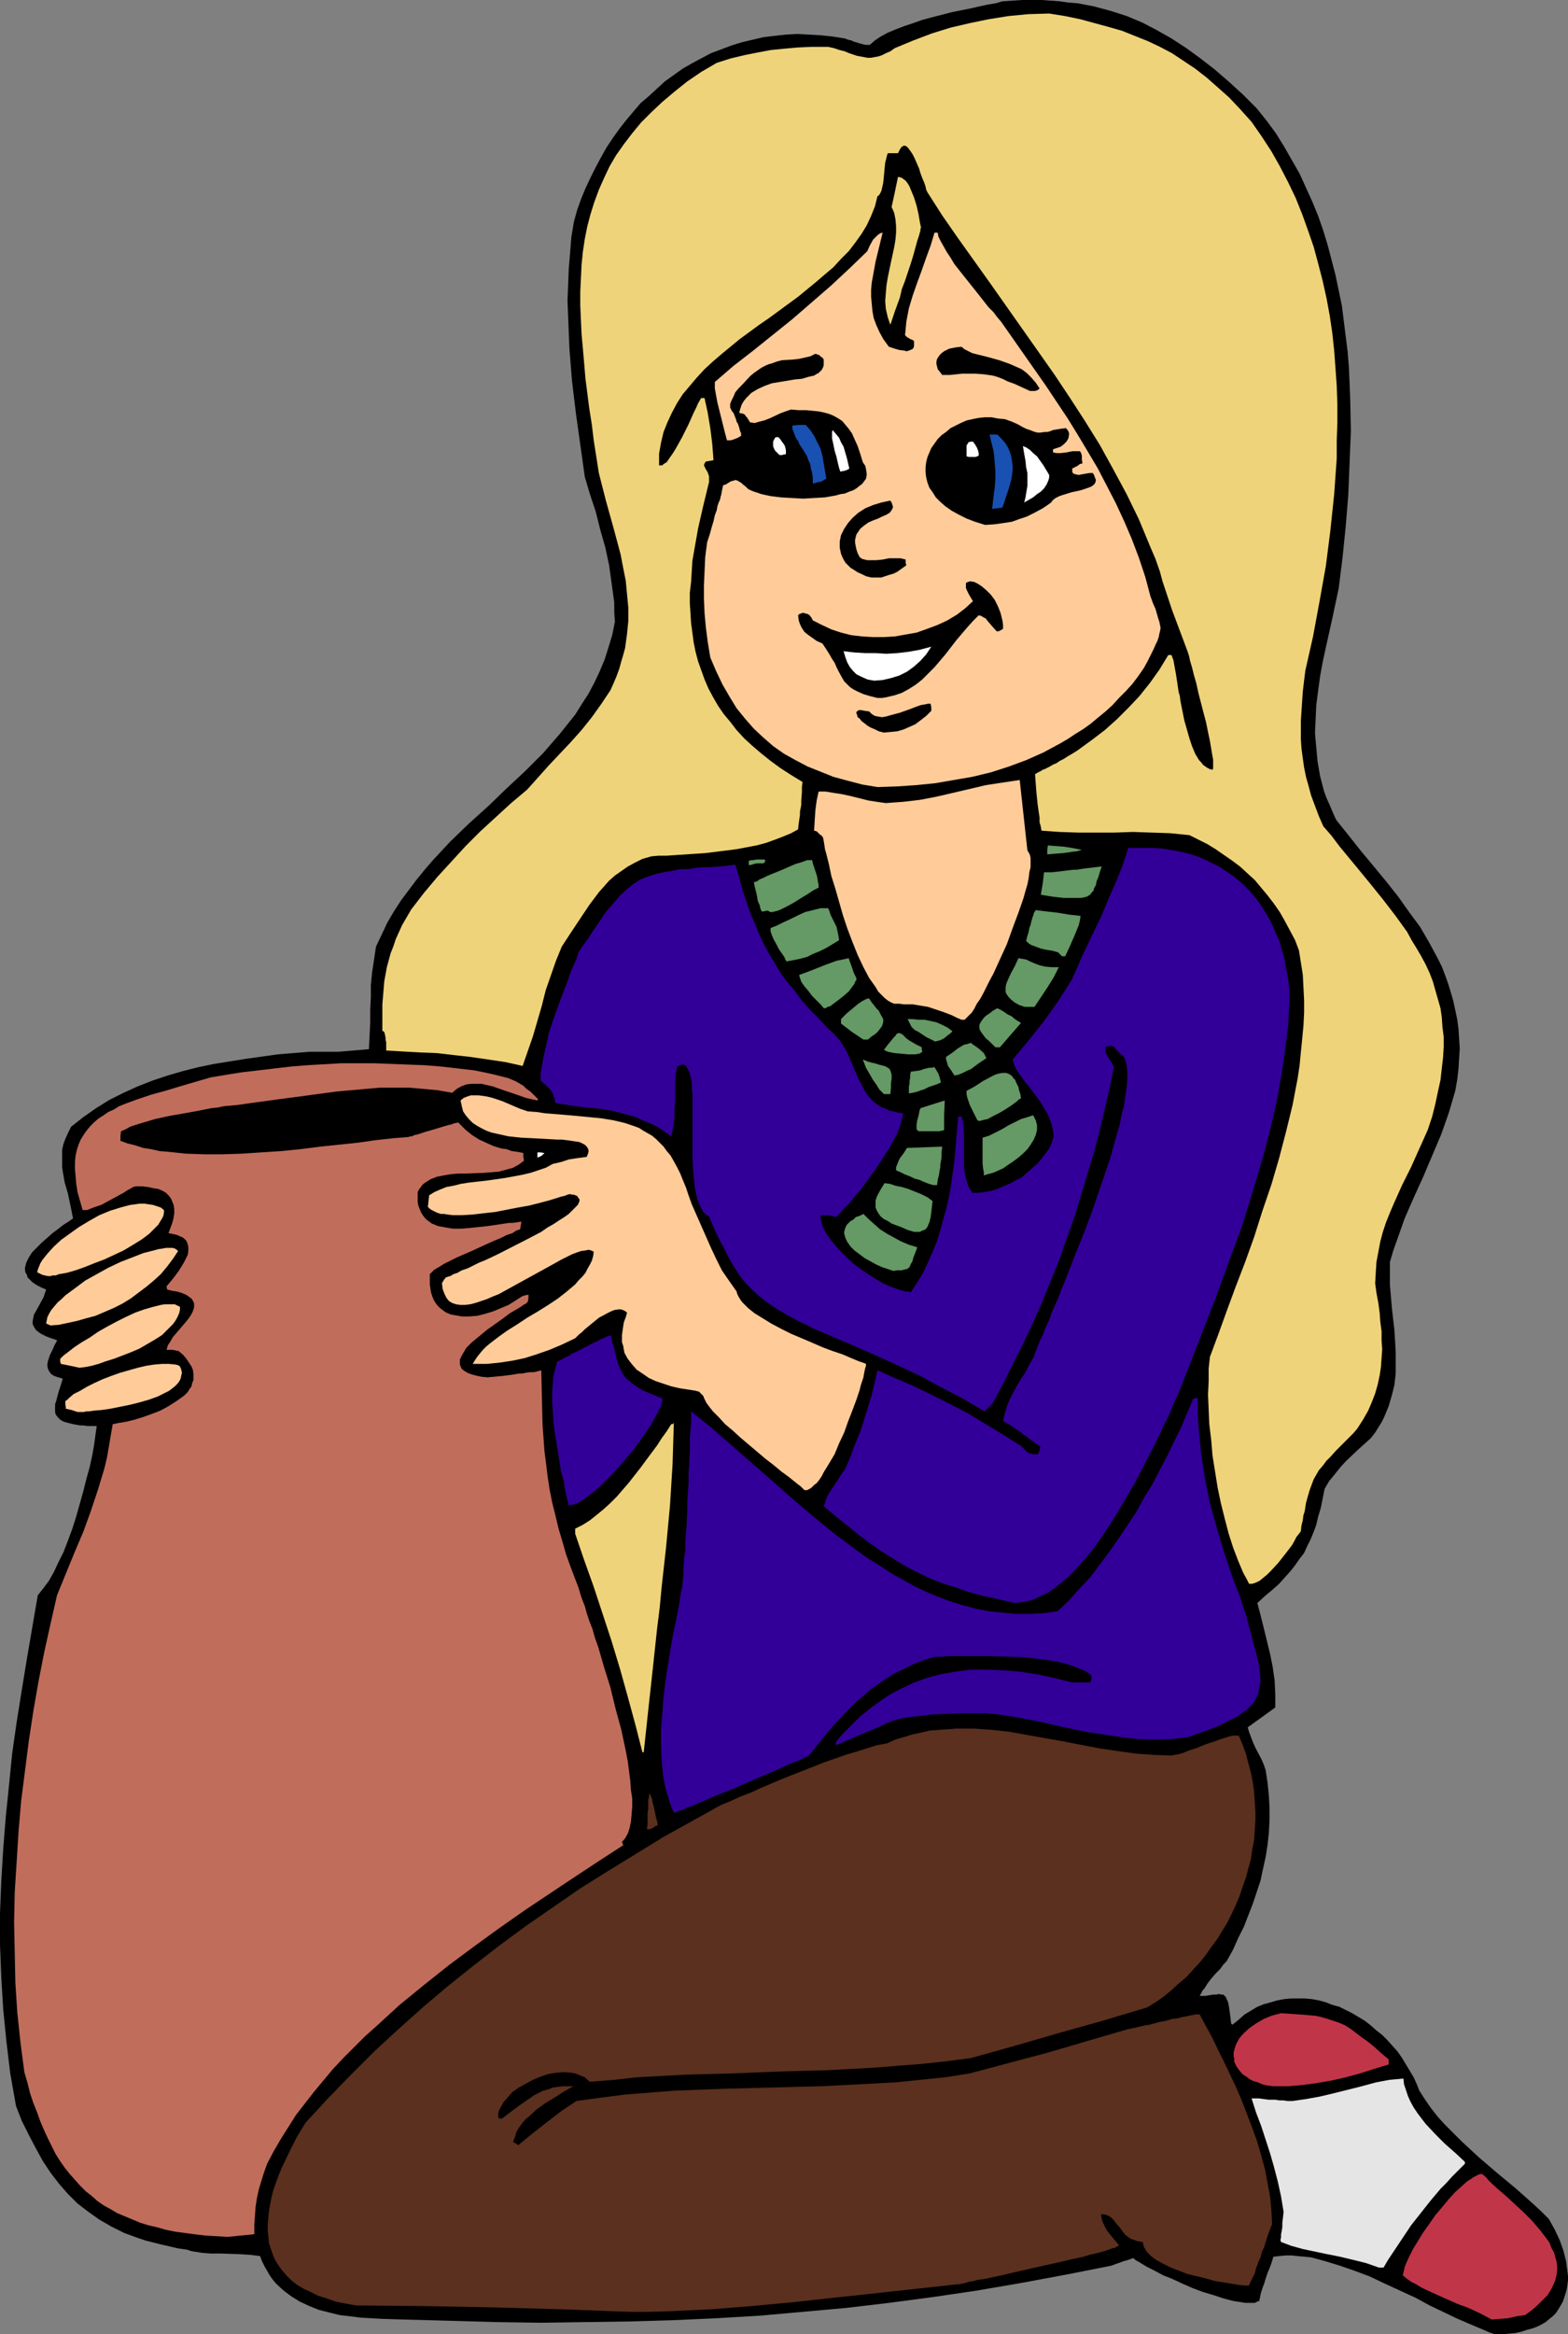 <?xml version="1.0" encoding="UTF-8" standalone="no"?>
<svg
   version="1.0"
   width="104.66mm"
   height="155.711mm"
   id="svg54"
   sodipodi:docname="Pottery 09.wmf"
   xmlns:inkscape="http://www.inkscape.org/namespaces/inkscape"
   xmlns:sodipodi="http://sodipodi.sourceforge.net/DTD/sodipodi-0.dtd"
   xmlns="http://www.w3.org/2000/svg"
   xmlns:svg="http://www.w3.org/2000/svg">
  <rect width="100%" height="100%" fill="#808080" stroke="none"/>
  <sodipodi:namedview
     id="namedview54"
     pagecolor="#ffffff"
     bordercolor="#000000"
     borderopacity="0.25"
     inkscape:showpageshadow="2"
     inkscape:pageopacity="0.0"
     inkscape:pagecheckerboard="0"
     inkscape:deskcolor="#d1d1d1"
     inkscape:document-units="mm" />
  <defs
     id="defs1">
    <pattern
       id="WMFhbasepattern"
       patternUnits="userSpaceOnUse"
       width="6"
       height="6"
       x="0"
       y="0" />
  </defs>
  <path
     style="fill:#000000;fill-opacity:1;fill-rule:evenodd;stroke:none"
     d="m 377.143,588.515 -1.454,-0.485 -1.454,-0.646 -3.07,-1.293 -3.393,-1.454 -3.393,-1.616 -3.716,-1.778 -3.555,-1.939 -7.756,-3.555 -3.716,-1.778 -3.878,-1.454 -3.716,-1.293 -3.716,-1.131 -1.777,-0.485 -1.777,-0.485 -1.616,-0.162 -1.777,-0.162 -1.616,-0.162 h -1.454 l -1.616,0.162 -1.454,0.162 -0.485,1.616 -0.485,1.293 -0.485,1.131 -0.323,0.97 -0.323,0.97 -0.162,0.646 -0.323,0.808 -0.162,0.485 -0.323,0.97 -0.162,0.646 -0.162,0.808 -0.162,0.808 -0.485,0.162 -0.646,0.323 h -0.808 -1.616 l -0.97,-0.162 -2.101,-0.323 -2.424,-0.646 -2.424,-0.808 -2.747,-0.808 -2.585,-0.97 -2.585,-1.131 -2.424,-1.131 -2.424,-0.97 -2.101,-1.131 -1.939,-0.97 -0.808,-0.485 -0.808,-0.485 -0.485,-0.323 -0.646,-0.323 -0.485,-0.323 -0.162,-0.323 -0.97,0.323 -0.97,0.323 -0.646,0.162 -0.808,0.323 -0.97,0.323 -1.293,0.485 -11.473,2.262 -11.311,2.101 -11.311,1.939 -10.988,1.616 -10.988,1.454 -10.988,1.293 -10.826,0.97 -10.826,0.97 -10.988,0.646 -10.826,0.485 -10.988,0.323 -11.149,0.162 -11.149,0.162 -11.311,-0.162 -11.473,-0.323 -11.796,-0.323 -5.332,-0.162 -5.656,-0.323 -2.585,-0.323 -2.747,-0.323 -2.585,-0.646 -2.585,-0.646 -2.424,-0.97 -2.424,-1.131 -2.101,-1.293 -1.939,-1.454 -1.939,-1.778 -0.808,-0.97 -0.808,-1.131 -0.646,-1.131 -0.646,-1.131 -0.646,-1.293 -0.485,-1.293 -2.585,-0.323 -2.585,-0.162 -4.848,-0.162 H 53.162 l -2.101,-0.162 -2.101,-0.323 -0.808,-0.162 -0.97,-0.323 -2.262,-0.323 -2.101,-0.485 -2.101,-0.485 -1.939,-0.485 -1.939,-0.485 -1.939,-0.646 -1.777,-0.646 -1.777,-0.646 -3.232,-1.616 -3.07,-1.778 -2.747,-1.939 -2.747,-2.101 -2.424,-2.424 -2.262,-2.585 -2.101,-2.747 -1.939,-2.909 -1.777,-3.232 -1.777,-3.393 -1.777,-3.555 -1.454,-3.717 L 2.585,522.747 1.616,514.668 0.808,506.588 0.323,498.509 0,490.267 v -7.918 l 0.323,-8.08 0.485,-8.08 0.646,-8.08 0.808,-7.918 0.808,-8.08 1.131,-7.918 1.293,-8.08 1.293,-7.918 2.747,-15.998 0.646,-0.808 0.646,-0.808 1.454,-1.939 1.293,-2.262 1.131,-2.424 1.293,-2.585 1.131,-2.909 1.131,-3.07 0.97,-3.07 1.777,-6.302 0.808,-3.232 0.808,-2.909 0.646,-2.909 0.485,-2.747 0.323,-2.424 0.323,-2.262 h -1.131 -1.131 l -1.131,-0.162 h -0.808 l -1.777,-0.323 -1.293,-0.323 -1.131,-0.323 -0.808,-0.485 -0.646,-0.646 -0.485,-0.646 -0.162,-0.646 v -0.97 -0.97 l 0.323,-0.97 0.323,-1.293 0.323,-1.131 0.485,-1.454 0.485,-1.616 -1.131,-0.323 -0.97,-0.323 -0.808,-0.485 -0.485,-0.646 -0.323,-0.646 -0.162,-0.646 v -0.646 l 0.162,-0.808 0.485,-1.454 0.646,-1.293 0.646,-1.454 0.323,-0.485 0.162,-0.485 -0.97,-0.323 -0.97,-0.323 -0.808,-0.323 -0.646,-0.323 -0.646,-0.323 -0.485,-0.323 -0.808,-0.646 -0.485,-0.808 -0.323,-0.646 v -0.808 l 0.162,-0.808 0.162,-0.808 0.485,-0.808 0.97,-1.778 0.97,-1.778 0.323,-0.97 0.323,-0.97 -1.131,-0.485 -0.97,-0.485 -0.808,-0.485 -0.646,-0.485 -0.646,-0.646 -0.485,-0.485 -0.162,-0.646 -0.323,-0.485 -0.162,-0.646 v -0.646 l 0.162,-0.646 0.162,-0.646 0.646,-1.293 0.808,-1.293 1.131,-1.131 1.293,-1.293 2.747,-2.424 1.293,-0.97 1.454,-1.131 1.293,-0.808 1.131,-0.808 -0.323,-1.616 -0.323,-1.616 -0.646,-3.07 -0.808,-2.747 -0.485,-2.747 -0.162,-1.293 v -1.454 -1.293 -1.454 l 0.323,-1.454 0.485,-1.293 0.646,-1.454 0.808,-1.616 3.07,-2.424 3.232,-2.262 3.393,-2.101 3.555,-1.778 3.555,-1.616 3.716,-1.454 3.878,-1.293 3.878,-1.131 3.878,-0.97 3.878,-0.808 4.04,-0.646 4.04,-0.646 8.079,-1.131 7.918,-0.646 h 7.271 l 3.878,-0.323 1.939,-0.162 1.939,-0.162 0.162,-3.393 0.162,-3.232 v -3.232 l 0.162,-3.232 v -3.07 l 0.323,-3.232 0.485,-3.232 0.485,-3.232 1.454,-3.07 1.454,-3.07 1.616,-2.747 1.777,-2.747 1.939,-2.585 1.939,-2.585 2.101,-2.585 2.101,-2.424 4.363,-4.686 4.686,-4.525 4.848,-4.363 4.686,-4.525 4.686,-4.363 4.524,-4.525 2.101,-2.424 2.101,-2.424 1.939,-2.424 1.939,-2.424 1.616,-2.585 1.777,-2.747 1.454,-2.747 1.293,-2.747 1.293,-3.07 0.97,-3.07 0.97,-3.232 0.646,-3.232 -0.162,-2.424 v -2.424 l -0.646,-4.686 -0.646,-4.686 -0.97,-4.525 -1.293,-4.525 -1.131,-4.525 -1.454,-4.363 -1.293,-4.363 -1.131,-8.08 -1.131,-8.08 -0.97,-8.08 -0.646,-8.08 -0.162,-4.04 -0.162,-4.04 -0.162,-4.04 0.162,-4.04 0.162,-4.04 0.323,-3.878 0.323,-4.04 0.646,-3.878 0.808,-2.909 0.97,-2.747 1.131,-2.747 1.293,-2.747 1.293,-2.585 1.293,-2.424 1.454,-2.585 1.616,-2.424 1.616,-2.262 1.777,-2.262 1.777,-2.101 1.777,-2.101 2.101,-1.778 2.101,-1.939 1.939,-1.778 2.262,-1.616 2.262,-1.616 2.262,-1.293 2.424,-1.293 2.424,-1.293 2.585,-0.97 2.585,-0.97 2.585,-0.808 2.747,-0.646 2.747,-0.646 2.747,-0.323 2.909,-0.323 2.909,-0.162 2.909,0.162 2.909,0.162 3.07,0.323 3.07,0.485 0.808,0.323 0.808,0.162 0.646,0.323 0.646,0.162 0.97,0.323 0.646,0.162 0.646,0.162 h 0.323 0.808 l 1.293,-1.131 1.454,-0.97 1.777,-0.97 1.939,-0.808 2.101,-0.808 2.424,-0.808 2.262,-0.808 2.424,-0.646 5.009,-1.293 2.424,-0.485 2.424,-0.485 2.101,-0.485 2.262,-0.485 1.939,-0.323 1.616,-0.485 2.585,-0.162 L 257.892,0 h 4.848 l 2.262,0.162 2.262,0.162 2.262,0.323 2.262,0.162 4.201,0.808 4.201,1.131 4.04,1.293 3.878,1.616 3.716,1.939 3.716,2.101 3.716,2.424 3.555,2.585 3.555,2.747 3.555,3.07 3.555,3.232 3.555,3.555 2.585,3.232 2.262,3.07 2.101,3.393 1.939,3.393 1.939,3.393 1.616,3.555 1.616,3.555 1.454,3.555 1.293,3.717 1.131,3.717 0.97,3.717 0.97,3.717 0.808,3.878 0.808,3.878 0.485,3.878 0.485,3.878 0.485,3.878 0.323,4.04 0.162,3.878 0.162,4.04 0.162,8.08 -0.323,7.918 -0.323,8.08 -0.646,7.918 -0.808,7.918 -0.97,7.756 -1.616,7.595 -1.616,7.272 -0.808,3.717 -0.646,3.555 -0.485,3.555 -0.485,3.717 -0.162,3.555 -0.162,3.555 0.323,3.555 0.323,3.555 0.646,3.717 0.97,3.717 0.646,1.778 0.808,1.778 0.808,1.939 0.808,1.778 3.232,4.04 3.07,3.878 3.232,3.878 3.07,3.717 3.07,3.878 2.747,3.878 2.747,3.717 2.262,3.878 2.262,4.201 0.97,1.939 0.808,2.101 0.808,2.262 0.646,2.101 0.646,2.262 0.485,2.262 0.485,2.262 0.323,2.424 0.162,2.424 0.162,2.585 -0.162,2.585 -0.162,2.585 -0.323,2.747 -0.485,2.747 -0.808,2.747 -0.808,2.747 -1.939,5.494 -2.262,5.333 -2.262,5.332 -2.424,5.333 -2.262,5.171 -1.939,5.494 -0.97,2.747 -0.808,2.747 v 2.909 2.909 l 0.485,5.656 0.323,2.909 0.323,2.747 0.162,2.747 0.162,2.747 v 2.909 2.585 l -0.323,2.909 -0.646,2.585 -0.808,2.747 -1.131,2.747 -0.646,1.293 -0.808,1.293 -0.808,1.293 -1.131,1.454 -3.232,2.909 -3.07,2.909 -1.454,1.616 -1.293,1.616 -1.454,1.778 -1.131,1.939 -0.485,2.424 -0.485,2.424 -0.646,2.101 -0.485,2.101 -0.646,1.778 -0.808,1.939 -0.808,1.616 -0.808,1.778 -1.131,1.454 -1.131,1.616 -1.131,1.454 -1.454,1.616 -1.454,1.616 -1.616,1.454 -1.939,1.616 -1.939,1.778 0.808,3.07 0.808,3.232 1.616,6.625 0.646,3.232 0.485,3.393 0.162,3.393 v 3.393 l -6.948,5.009 0.323,1.131 0.485,1.293 0.485,1.293 0.646,1.454 1.454,2.747 0.646,1.454 0.485,1.454 0.485,3.232 0.323,3.232 0.162,3.07 v 3.07 l -0.162,3.07 -0.323,3.07 -0.485,3.07 -0.646,2.909 -0.646,3.07 -0.97,2.909 -0.97,2.909 -1.131,2.909 -1.131,2.909 -1.454,2.909 -1.293,2.909 -1.616,2.909 -0.323,0.323 -0.485,0.485 -0.808,1.131 -1.131,1.131 -1.131,1.293 -0.97,1.293 -0.808,1.293 -0.485,0.485 -0.162,0.485 -0.323,0.485 -0.162,0.323 h 1.293 l 1.131,-0.162 0.97,-0.162 h 0.808 l 0.646,-0.162 0.646,0.162 h 0.485 l 0.323,0.323 0.323,0.323 0.162,0.485 0.323,0.646 0.162,0.646 0.162,0.97 0.162,1.131 0.162,1.293 0.162,1.454 0.162,0.162 0.162,0.162 1.616,-1.293 1.454,-1.293 1.616,-0.97 1.616,-0.97 1.616,-0.646 1.777,-0.485 1.616,-0.485 1.777,-0.323 1.777,-0.162 h 1.777 1.616 l 1.777,0.162 1.777,0.323 1.777,0.485 1.616,0.646 1.777,0.485 1.616,0.808 1.616,0.808 1.616,0.97 1.616,0.97 1.454,1.131 1.454,1.293 1.454,1.131 1.293,1.293 1.293,1.454 1.293,1.454 1.131,1.616 0.97,1.616 0.97,1.616 0.97,1.616 0.808,1.778 0.646,1.616 1.454,2.262 1.454,2.101 1.777,2.262 1.777,1.939 2.101,2.101 2.101,2.101 4.363,4.04 4.524,3.878 4.686,3.878 4.363,3.878 2.101,1.939 1.939,1.939 1.454,2.585 1.293,2.747 0.97,2.747 0.646,2.585 0.323,2.424 0.162,1.293 v 1.131 l -0.162,1.131 -0.162,1.131 -0.323,1.131 -0.323,0.97 -0.323,0.97 -0.646,1.131 -0.485,0.808 -0.646,0.97 -0.808,0.808 -0.808,0.646 -0.97,0.808 -1.131,0.646 -0.97,0.485 -1.293,0.485 -1.293,0.323 -1.454,0.485 -1.454,0.323 -1.616,0.162 -1.777,0.162 z"
     id="path1" />
  <path
     style="fill:#c13549;fill-opacity:1;fill-rule:evenodd;stroke:none"
     d="m 376.336,584.798 -2.747,-1.454 -3.07,-1.454 -3.07,-1.131 -6.14,-2.747 -2.747,-1.293 -1.293,-0.808 -1.293,-0.646 -1.131,-0.808 -0.97,-0.808 0.162,-0.646 0.162,-0.646 0.162,-0.808 0.323,-0.808 0.808,-1.778 0.97,-1.939 1.293,-2.101 1.293,-2.101 1.616,-2.262 1.454,-2.101 1.777,-2.101 1.616,-1.939 1.616,-1.778 1.616,-1.454 1.454,-1.293 0.808,-0.485 0.646,-0.485 0.646,-0.323 0.646,-0.323 0.485,-0.162 h 0.485 l 0.97,0.808 0.808,0.97 2.101,1.939 2.262,1.939 4.363,4.04 2.101,2.101 1.939,2.262 1.616,2.101 0.808,1.131 0.485,1.293 0.646,1.131 0.323,1.131 0.323,1.131 0.162,1.131 v 1.293 l -0.162,1.131 -0.323,1.293 -0.485,1.131 -0.646,1.293 -0.808,1.293 -1.131,1.131 -1.293,1.293 -1.454,1.293 -1.777,1.293 -2.262,0.323 -2.101,0.485 -2.101,0.162 z"
     id="path2" />
  <path
     style="fill:#5b301e;fill-opacity:1;fill-rule:evenodd;stroke:none"
     d="m 158.84,582.859 -17.29,-0.646 -17.29,-0.485 -17.29,-0.323 -17.128,-0.162 -2.747,-0.485 -2.424,-0.485 -2.262,-0.808 -2.101,-0.646 -1.939,-0.97 -1.777,-0.808 -1.616,-0.97 -1.454,-1.131 -1.131,-1.131 -1.131,-1.293 -0.97,-1.293 -0.808,-1.293 -0.646,-1.454 -0.485,-1.454 -0.485,-1.454 -0.162,-1.454 -0.162,-1.778 v -1.616 l 0.162,-1.616 0.162,-1.778 0.323,-1.778 0.323,-1.616 0.485,-1.939 0.646,-1.778 0.646,-1.778 0.808,-1.939 1.777,-3.717 1.939,-3.878 2.262,-3.717 5.656,-6.14 5.817,-5.979 5.817,-5.817 6.14,-5.656 6.14,-5.494 6.302,-5.332 6.463,-5.171 6.463,-5.009 6.787,-5.009 6.787,-4.686 6.787,-4.686 6.948,-4.363 7.11,-4.363 7.11,-4.363 7.271,-4.04 7.271,-4.04 2.424,-0.97 2.424,-1.131 2.585,-0.97 2.424,-1.131 5.332,-2.262 5.332,-2.101 5.332,-2.101 5.494,-1.939 2.747,-0.808 2.585,-0.808 2.585,-0.808 2.585,-0.485 2.101,-0.97 2.262,-0.646 2.101,-0.646 2.262,-0.485 2.101,-0.485 2.262,-0.162 2.262,-0.162 2.101,-0.162 h 4.524 l 4.524,0.323 4.363,0.485 4.524,0.808 9.049,1.616 9.21,1.778 4.524,0.646 4.524,0.646 4.524,0.323 4.524,0.162 0.808,-0.162 0.97,-0.162 1.131,-0.323 1.131,-0.485 2.424,-0.808 1.131,-0.485 1.293,-0.485 2.424,-0.808 1.293,-0.485 1.131,-0.323 0.97,-0.323 0.808,-0.162 h 0.808 0.646 l 0.97,2.262 0.808,2.262 0.646,2.424 0.646,2.424 0.485,2.424 0.323,2.424 0.162,2.424 0.162,2.424 v 2.424 l -0.162,2.424 -0.162,2.424 -0.485,2.424 -0.323,2.424 -0.646,2.262 -0.646,2.424 -0.808,2.262 -0.808,2.424 -0.97,2.262 -0.97,2.101 -1.131,2.262 -1.293,2.101 -1.293,2.101 -1.454,1.939 -1.454,2.101 -1.454,1.778 -1.777,1.939 -1.616,1.778 -1.939,1.616 -1.777,1.616 -1.939,1.616 -2.101,1.454 -2.101,1.293 -11.311,3.393 -10.988,3.07 -11.149,3.232 -10.988,3.07 -6.14,0.808 -5.979,0.646 -6.14,0.485 -5.979,0.485 -11.957,0.646 -11.957,0.323 -11.957,0.485 -11.957,0.323 -12.119,0.646 -5.817,0.646 -6.14,0.485 -0.646,-0.485 -0.646,-0.646 -0.808,-0.323 -0.808,-0.323 -0.808,-0.323 -0.97,-0.162 -1.777,-0.162 -2.101,0.162 -1.939,0.323 -1.939,0.646 -1.939,0.808 -1.777,0.97 -1.777,0.97 -1.616,1.131 -1.131,1.293 -1.131,1.293 -0.808,1.454 -0.323,0.646 -0.162,0.646 v 0.646 0.646 h 0.323 0.162 l 0.323,0.162 4.04,-3.07 2.101,-1.454 2.101,-1.454 2.262,-1.131 1.293,-0.323 1.131,-0.485 1.293,-0.162 1.131,-0.162 h 1.293 1.454 l -1.131,0.646 -1.131,0.646 -2.262,1.454 -2.424,1.454 -2.262,1.616 -1.939,1.778 -0.97,0.808 -0.808,0.97 -0.808,1.131 -0.646,1.131 -0.323,1.131 -0.485,1.293 0.646,0.323 0.646,0.485 3.555,-2.909 3.716,-2.909 3.555,-2.747 3.878,-2.585 5.979,-0.808 6.302,-0.808 6.14,-0.485 6.14,-0.485 12.442,-0.485 24.884,-0.646 12.442,-0.646 6.14,-0.323 6.302,-0.646 6.302,-0.646 6.14,-0.97 20.037,-5.333 9.857,-2.909 10.018,-2.909 1.616,-0.323 1.293,-0.323 1.454,-0.323 1.131,-0.162 1.131,-0.323 1.131,-0.323 1.777,-0.323 1.616,-0.485 1.454,-0.162 1.131,-0.323 0.97,-0.162 0.808,-0.162 0.646,-0.162 h 0.323 l 0.485,-0.162 h 1.131 l 1.454,2.747 1.616,2.909 1.454,3.07 1.616,3.232 3.07,6.464 1.454,3.393 1.293,3.393 1.293,3.393 1.293,3.555 0.97,3.393 0.97,3.555 0.646,3.393 0.646,3.555 0.323,3.393 0.162,3.393 -0.808,2.101 -0.646,1.939 -0.485,1.616 -0.646,1.454 -0.323,1.293 -0.485,0.97 -0.323,0.97 -0.323,0.808 -0.323,1.293 -0.485,0.97 -0.485,0.97 -0.485,1.131 h -0.485 -0.646 l -1.454,-0.162 -1.939,-0.323 -1.939,-0.323 -2.101,-0.323 -2.262,-0.646 -4.686,-1.131 -2.101,-0.808 -2.101,-0.808 -1.939,-0.97 -1.777,-0.97 -1.293,-0.97 -0.646,-0.646 -0.485,-0.485 -0.323,-0.646 -0.323,-0.485 -0.162,-0.646 -0.162,-0.646 -1.131,-0.162 -0.97,-0.323 -0.97,-0.323 -0.646,-0.485 -0.808,-0.646 -0.485,-0.646 -0.97,-1.293 -0.97,-1.131 -0.485,-0.646 -0.485,-0.485 -0.485,-0.323 -0.646,-0.323 -0.646,-0.162 h -0.808 l 0.162,1.131 0.323,0.97 0.485,0.97 0.485,0.97 0.646,0.808 0.808,0.97 0.808,0.97 0.808,0.97 -0.162,0.162 -0.323,0.162 -0.485,0.323 -0.808,0.162 -0.808,0.323 -0.97,0.323 -1.131,0.323 -1.293,0.323 -1.454,0.323 -1.454,0.485 -3.07,0.646 -3.393,0.808 -3.716,0.808 -7.11,1.616 -3.393,0.808 -3.07,0.646 -1.454,0.323 -1.454,0.162 -1.131,0.323 -1.131,0.162 -0.97,0.323 -0.808,0.162 -0.646,0.162 h -0.485 l -10.342,1.131 -10.342,1.131 -10.503,1.131 -10.342,1.131 -10.342,0.97 -10.342,0.808 -10.18,0.485 -5.171,0.162 z"
     id="path3" />
  <path
     style="fill:#e5e5e5;fill-opacity:1;fill-rule:evenodd;stroke:none"
     d="m 347.896,571.709 -3.232,-1.131 -3.232,-0.808 -3.393,-0.808 -3.232,-0.646 -3.07,-0.646 -3.07,-0.646 -2.909,-0.808 -2.585,-0.97 -0.162,-0.485 0.162,-0.646 v -0.808 l 0.162,-0.808 0.162,-0.97 V 560.398 l 0.162,-1.293 0.162,-1.454 -0.646,-3.878 -0.808,-3.717 -0.97,-3.717 -0.97,-3.393 -2.262,-6.948 -1.293,-3.393 -1.131,-3.555 h 0.485 0.646 0.808 l 1.131,0.162 1.293,0.162 h 1.616 l 0.97,0.162 h 0.97 l 1.131,0.162 h 1.293 l 3.393,-0.485 3.555,-0.646 3.393,-0.808 7.11,-1.778 3.555,-0.97 3.393,-0.646 3.555,-0.323 0.162,1.454 0.485,1.454 0.485,1.454 0.646,1.454 0.808,1.454 0.97,1.454 0.97,1.293 1.131,1.454 2.424,2.585 2.424,2.424 2.585,2.262 2.424,2.262 v 0.485 l -1.616,1.616 -1.616,1.616 -1.454,1.616 -1.454,1.454 -2.585,3.07 -2.424,3.07 -2.424,3.07 -2.262,3.393 -2.262,3.393 -1.293,1.939 -1.131,1.939 z"
     id="path4" />
  <path
     style="fill:#c16d5b;fill-opacity:1;fill-rule:evenodd;stroke:none"
     d="m 57.363,563.953 -2.747,-0.162 -2.747,-0.162 -2.747,-0.323 -2.424,-0.323 -2.424,-0.323 -2.424,-0.485 -2.262,-0.646 -2.101,-0.485 -2.101,-0.646 -1.939,-0.808 -1.939,-0.808 -1.939,-0.808 -1.616,-0.97 -1.777,-0.97 -1.616,-1.131 -1.454,-1.293 -1.454,-1.131 -1.454,-1.454 -1.293,-1.454 -1.293,-1.454 -1.293,-1.616 -1.131,-1.616 -1.131,-1.778 -0.97,-1.939 -0.97,-1.939 -0.97,-2.101 -0.97,-2.262 -0.808,-2.262 -0.97,-2.424 -0.808,-2.424 -0.646,-2.585 -0.808,-2.747 -0.97,-7.433 -0.808,-7.595 -0.485,-7.433 -0.162,-7.756 -0.162,-7.595 0.162,-7.595 0.485,-7.595 0.485,-7.756 0.646,-7.595 0.97,-7.595 0.97,-7.595 1.131,-7.433 1.293,-7.433 1.454,-7.433 1.616,-7.272 1.616,-7.11 4.363,-10.665 2.262,-5.333 1.939,-5.332 1.777,-5.333 1.616,-5.333 0.646,-2.747 0.485,-2.747 0.485,-2.909 0.485,-2.747 1.616,-0.323 1.939,-0.323 1.939,-0.485 2.101,-0.646 2.262,-0.808 2.101,-0.808 2.101,-1.131 1.777,-1.131 1.616,-1.131 0.808,-0.646 0.646,-0.646 0.485,-0.808 0.485,-0.646 0.162,-0.808 0.323,-0.808 v -0.808 -0.808 l -0.162,-0.97 -0.323,-0.808 -0.646,-0.97 -0.646,-0.97 -0.808,-0.97 -1.131,-0.97 -1.616,-0.323 h -1.454 l 0.323,-1.131 0.646,-0.97 0.646,-1.131 0.97,-1.131 1.939,-2.262 0.808,-0.97 0.808,-1.131 0.485,-0.97 0.323,-0.97 v -0.485 -0.485 l -0.162,-0.485 -0.485,-0.808 -0.485,-0.323 -0.646,-0.485 -0.646,-0.323 -0.808,-0.323 -1.131,-0.323 -1.131,-0.162 -1.293,-0.323 -0.162,-0.808 1.616,-1.939 1.454,-1.939 1.293,-2.101 0.485,-0.97 0.485,-0.97 0.162,-0.97 v -0.97 l -0.162,-0.808 -0.323,-0.808 -0.646,-0.646 -0.485,-0.323 -0.485,-0.162 -0.646,-0.323 -0.646,-0.162 -0.808,-0.162 -0.808,-0.162 0.485,-1.293 0.485,-1.293 0.323,-1.293 0.162,-1.131 v -1.131 l -0.162,-0.97 -0.323,-0.808 -0.323,-0.808 -0.646,-0.808 -0.646,-0.646 -0.808,-0.485 -1.131,-0.485 -1.131,-0.162 -1.454,-0.323 -1.454,-0.162 H 34.256 l -0.646,0.162 -0.808,0.485 -0.646,0.323 -0.97,0.646 -1.777,0.97 -2.101,1.131 -1.777,0.97 -1.939,0.646 -0.808,0.323 -0.808,0.323 H 21.491 20.845 l -0.646,-2.262 -0.646,-2.262 -0.323,-2.101 -0.162,-1.939 -0.162,-1.778 v -1.778 l 0.162,-1.616 0.323,-1.454 0.485,-1.454 0.485,-1.131 0.808,-1.293 0.808,-1.131 0.808,-0.97 0.97,-0.97 1.131,-0.97 1.293,-0.808 1.131,-0.808 1.454,-0.646 1.293,-0.808 1.616,-0.646 3.07,-1.131 3.393,-1.131 3.555,-0.97 3.716,-1.131 3.878,-1.131 3.878,-1.131 3.878,-0.646 4.04,-0.646 4.201,-0.485 4.04,-0.485 4.201,-0.485 4.04,-0.323 8.403,-0.485 h 8.564 l 8.241,0.323 4.363,0.162 4.04,0.323 8.403,0.97 2.424,0.485 2.262,0.485 1.939,0.485 1.939,0.485 1.939,0.808 1.939,1.131 0.808,0.808 0.97,0.646 0.97,0.97 0.97,0.97 -0.162,0.323 -1.454,-0.323 -1.454,-0.323 -2.747,-0.97 -2.909,-0.97 -2.747,-0.97 -1.454,-0.323 -1.293,-0.323 h -1.293 -1.293 l -1.293,0.162 -1.293,0.485 -1.131,0.646 -1.131,0.97 -3.716,-0.646 -3.555,-0.323 -3.555,-0.323 h -3.716 -3.555 l -3.716,0.323 -7.271,0.646 -7.271,0.97 -7.271,0.97 -7.11,0.97 -3.393,0.485 -3.555,0.323 -1.454,0.323 -1.616,0.162 -3.232,0.646 -3.555,0.646 -3.716,0.646 -3.716,0.808 -3.232,0.97 -1.616,0.485 -1.454,0.485 -1.131,0.646 -1.131,0.485 -0.162,1.131 v 1.293 l 1.777,0.646 1.939,0.485 1.939,0.646 2.101,0.323 2.101,0.485 2.101,0.162 4.524,0.485 4.686,0.162 h 4.686 l 4.848,-0.162 4.848,-0.323 5.009,-0.323 4.848,-0.485 5.009,-0.646 4.686,-0.485 4.686,-0.485 4.524,-0.646 4.363,-0.485 4.04,-0.323 0.323,-0.162 h 0.485 l 0.646,-0.323 0.808,-0.162 0.97,-0.323 0.97,-0.323 2.262,-0.646 2.101,-0.646 1.131,-0.323 0.485,-0.162 h 0.323 l 0.808,-0.323 0.646,-0.162 h 0.323 l 0.162,-0.162 0.97,0.97 0.97,0.97 1.616,1.293 1.777,1.131 1.777,0.808 1.777,0.808 2.101,0.646 1.293,0.162 1.293,0.485 1.293,0.162 1.616,0.323 v 0.97 l 0.162,0.97 -1.293,0.97 -1.454,0.808 -1.777,0.485 -1.777,0.485 -1.939,0.162 -2.101,0.162 -4.201,0.162 h -1.939 l -1.939,0.162 -1.939,0.323 -1.616,0.323 -1.616,0.646 -1.293,0.808 -0.646,0.485 -0.485,0.646 -0.485,0.646 -0.323,0.646 v 1.293 1.131 l 0.162,0.97 0.323,0.808 0.323,0.808 0.485,0.808 0.485,0.646 0.485,0.485 0.646,0.485 0.646,0.485 1.616,0.646 1.777,0.323 1.939,0.323 h 2.101 l 2.101,-0.162 4.524,-0.485 2.262,-0.323 2.101,-0.323 1.131,-0.162 h 0.97 l 2.101,-0.323 -0.323,1.939 -0.485,0.162 -0.485,0.162 -0.97,0.646 -1.454,0.485 -1.616,0.808 -1.616,0.646 -1.777,0.808 -3.878,1.778 -3.716,1.616 -1.616,0.808 -1.616,0.808 -1.293,0.808 -1.131,0.646 -0.323,0.323 -0.323,0.323 -0.323,0.323 -0.162,0.162 v 1.454 1.131 l 0.162,1.131 0.162,0.97 0.323,0.97 0.323,0.808 0.485,0.808 0.485,0.646 0.646,0.646 0.646,0.485 0.646,0.485 0.646,0.323 0.808,0.323 0.97,0.162 1.777,0.323 h 1.777 l 2.101,-0.162 1.939,-0.485 2.101,-0.646 1.939,-0.808 1.939,-0.808 1.777,-1.131 1.777,-1.131 0.646,-0.162 0.808,-0.162 v 0.97 l -0.162,0.808 -0.485,0.485 -0.323,0.162 -0.323,0.162 -0.646,0.485 -0.808,0.485 -1.939,1.131 -1.939,1.454 -3.878,2.747 -1.939,1.616 -1.777,1.454 -1.454,1.454 -0.485,0.808 -0.485,0.808 -0.323,0.646 -0.323,0.646 v 0.646 0.646 l 0.162,0.485 0.323,0.646 0.646,0.485 0.808,0.485 0.808,0.323 1.131,0.323 1.454,0.323 1.616,0.162 1.777,-0.162 1.777,-0.162 1.293,-0.162 1.293,-0.162 0.97,-0.162 0.97,-0.162 h 0.808 l 0.646,-0.162 1.131,-0.162 h 0.97 l 0.808,-0.162 1.131,-0.323 0.162,6.948 0.162,6.787 0.485,6.625 0.808,6.464 0.485,3.232 0.646,3.232 0.808,3.232 0.808,3.393 0.97,3.232 0.97,3.393 1.293,3.555 1.293,3.393 0.323,0.808 0.323,0.97 0.323,1.131 0.485,1.454 0.646,1.616 0.485,1.778 0.646,1.939 0.808,2.101 0.646,2.262 0.808,2.262 1.454,5.009 1.616,5.171 1.293,5.333 1.454,5.333 1.131,5.333 0.485,2.585 0.323,2.424 0.323,2.585 0.162,2.262 0.323,2.101 v 2.101 l -0.162,1.939 -0.162,1.778 -0.323,1.616 -0.485,1.454 -0.646,1.131 -0.808,0.97 0.323,0.808 -5.979,3.878 -6.14,4.04 -6.302,4.201 -6.302,4.201 -6.463,4.525 -6.463,4.686 -6.302,4.686 -6.302,5.009 -6.14,5.009 -5.817,5.332 -2.909,2.585 -2.747,2.747 -2.747,2.747 -2.585,2.747 -2.424,2.909 -2.424,2.909 -2.262,2.909 -2.262,2.909 -1.939,3.07 -1.939,3.07 -1.777,3.07 -1.616,3.07 -0.808,2.262 -0.646,2.101 -0.646,2.101 -0.485,2.262 -0.323,2.101 -0.162,2.262 -0.162,2.262 v 2.424 z"
     id="path5" />
  <path
     style="fill:#c13549;fill-opacity:1;fill-rule:evenodd;stroke:none"
     d="m 321.234,525.979 -1.454,-0.162 -1.293,-0.323 -1.131,-0.485 -1.131,-0.323 -0.97,-0.485 -0.808,-0.646 -0.808,-0.485 -0.646,-0.646 -0.485,-0.646 -0.485,-0.646 -0.323,-0.646 -0.323,-0.646 v -0.808 l -0.162,-0.646 v -0.808 l 0.162,-0.808 0.485,-1.454 0.808,-1.454 1.131,-1.293 1.454,-1.293 1.616,-1.131 1.939,-1.131 1.939,-0.808 2.424,-0.646 2.424,0.162 2.262,0.162 2.101,0.162 1.777,0.162 1.616,0.323 1.616,0.485 1.454,0.485 1.454,0.485 1.454,0.646 1.293,0.808 1.293,0.97 1.454,1.131 1.616,1.131 1.616,1.293 1.777,1.616 1.939,1.616 v 1.293 l -3.716,1.131 -3.555,1.131 -3.555,0.97 -3.555,0.808 -3.716,0.646 -3.555,0.485 -3.716,0.323 z"
     id="path6" />
  <path
     style="fill:#5b301e;fill-opacity:1;fill-rule:evenodd;stroke:none"
     d="m 163.203,461.181 0.162,-1.293 v -1.131 -0.97 -0.808 l 0.162,-0.808 v -0.646 -0.97 -0.808 l 0.162,-0.485 0.162,-1.131 0.323,0.646 0.323,0.808 0.162,0.97 0.323,1.131 0.485,2.424 0.323,1.131 0.162,0.97 -0.646,0.162 -0.323,0.323 -0.646,0.323 -0.485,0.162 z"
     id="path7" />
  <path
     style="fill:#320099;fill-opacity:1;fill-rule:evenodd;stroke:none"
     d="m 169.989,456.98 -0.646,-1.454 -0.485,-1.454 -0.485,-1.616 -0.485,-1.616 -0.323,-1.616 -0.323,-1.778 -0.323,-3.717 -0.162,-3.878 v -3.878 l 0.323,-4.04 0.323,-4.201 0.485,-4.04 0.646,-4.04 0.646,-4.04 0.646,-3.717 0.808,-3.717 0.646,-3.393 0.485,-3.232 0.323,-1.454 0.162,-1.454 0.162,-1.454 v -1.454 l 0.162,-2.747 0.323,-2.262 v -2.262 l 0.162,-1.939 0.162,-2.101 0.162,-3.878 v -2.101 l 0.162,-2.101 0.162,-2.424 v -2.909 l 0.162,-1.454 v -1.616 l 0.162,-1.616 v -1.939 -1.939 l 0.162,-2.101 0.162,-2.101 v -2.424 l 5.009,4.04 5.009,4.363 2.585,2.262 2.585,2.262 5.171,4.525 5.332,4.686 5.332,4.525 5.332,4.363 5.656,4.201 2.747,1.939 2.909,1.778 2.909,1.939 2.909,1.616 2.909,1.616 3.07,1.454 3.07,1.293 3.07,1.131 3.232,0.97 3.07,0.808 3.393,0.646 3.232,0.323 3.393,0.323 h 3.393 l 3.555,-0.162 3.555,-0.485 2.909,-2.747 2.585,-2.909 2.747,-2.909 2.424,-3.232 2.424,-3.232 2.262,-3.232 2.262,-3.393 2.262,-3.393 1.939,-3.555 2.101,-3.393 3.716,-7.11 3.555,-7.272 3.07,-7.272 1.131,-0.162 v 3.555 l 0.162,3.393 0.323,3.393 0.323,3.393 0.485,3.232 0.485,3.232 0.646,3.232 0.646,3.232 1.777,6.302 1.939,6.464 2.262,6.625 1.293,3.232 1.131,3.393 0.646,1.939 0.485,1.778 0.485,1.939 0.485,1.616 0.323,1.454 0.485,1.616 0.323,1.293 0.323,1.293 0.323,1.293 0.323,2.424 0.162,1.939 -0.162,0.97 -0.162,0.97 -0.162,0.808 -0.162,0.808 -0.485,0.808 -0.323,0.808 -0.646,0.808 -0.646,0.646 -0.808,0.808 -0.808,0.485 -0.97,0.808 -1.131,0.646 -1.293,0.646 -1.293,0.646 -1.616,0.808 -1.616,0.646 -1.777,0.646 -1.939,0.646 -1.939,0.808 -3.555,0.485 -3.393,0.162 h -3.232 l -3.393,-0.162 -3.07,-0.323 -3.232,-0.485 -6.302,-0.97 -6.14,-1.293 -6.302,-1.454 -6.302,-1.131 -3.232,-0.485 -3.232,-0.323 h -4.363 -1.777 l -3.716,0.162 -3.878,0.162 -3.878,0.485 -1.777,0.162 -1.777,0.323 -1.454,0.323 -1.293,0.485 -1.293,0.485 -0.808,0.485 -5.817,2.424 -5.979,2.585 v -0.485 -0.323 l 1.454,-1.778 1.616,-1.616 3.07,-3.07 1.616,-1.293 1.616,-1.293 1.616,-1.131 1.616,-1.131 1.616,-0.97 1.777,-0.97 1.777,-0.808 1.616,-0.808 1.777,-0.646 1.777,-0.646 1.777,-0.485 1.777,-0.485 3.878,-0.646 3.716,-0.485 h 4.04 l 4.04,0.162 4.04,0.323 4.363,0.646 4.524,0.97 4.524,1.131 h 4.524 l 0.162,-0.323 0.162,-0.323 v -0.323 -0.808 l -0.646,-0.485 -0.97,-0.646 -1.939,-0.808 -2.262,-0.808 -2.424,-0.646 -2.747,-0.485 -2.747,-0.323 -2.909,-0.323 -2.909,-0.162 -5.979,-0.162 h -5.494 -2.424 -2.424 l -1.939,0.162 h -1.777 l -2.585,0.808 -2.585,0.97 -2.262,1.131 -2.424,1.131 -2.101,1.293 -2.101,1.454 -2.101,1.454 -1.777,1.616 -1.939,1.616 -1.777,1.778 -3.555,3.717 -3.232,3.878 -3.232,4.04 -0.646,0.323 -0.646,0.323 -0.808,0.323 -0.97,0.485 -0.97,0.323 -1.131,0.485 -2.424,1.131 -2.585,1.131 -2.747,1.131 -5.817,2.585 -2.909,1.131 -2.747,1.131 -2.585,1.131 -1.131,0.485 -1.131,0.485 -0.97,0.323 -0.808,0.323 -0.808,0.485 -0.808,0.162 -0.485,0.162 -0.485,0.323 h -0.323 z"
     id="path8" />
  <path
     style="fill:#efd37a;fill-opacity:1;fill-rule:evenodd;stroke:none"
     d="m 162.072,441.79 -1.777,-6.948 -1.939,-7.11 -1.939,-6.948 -2.101,-6.948 -4.524,-13.735 -2.424,-6.787 -2.262,-6.625 v -1.293 l 1.939,-0.97 1.777,-1.131 1.616,-1.293 1.777,-1.454 1.777,-1.616 1.616,-1.616 3.07,-3.555 2.909,-3.717 2.747,-3.717 1.454,-1.939 1.131,-1.778 1.293,-1.778 1.131,-1.778 h 0.323 l 0.323,-0.323 -0.162,5.333 -0.162,5.171 -0.646,10.342 -0.97,10.342 -1.131,10.18 -0.485,5.171 -0.646,5.171 -1.131,10.503 -1.131,10.342 -1.131,10.503 z"
     id="path9" />
  <path
     style="fill:#320099;fill-opacity:1;fill-rule:evenodd;stroke:none"
     d="m 255.953,404.139 -4.201,-0.97 -3.716,-0.808 -3.555,-0.97 -3.232,-1.131 -3.07,-0.97 -3.07,-1.131 -2.747,-1.293 -2.585,-1.293 -2.585,-1.454 -2.585,-1.616 -2.585,-1.616 -2.747,-1.939 -2.585,-1.939 -2.747,-2.262 -3.07,-2.424 -3.07,-2.585 0.162,-0.323 0.162,-0.646 0.162,-0.485 0.323,-0.808 0.808,-1.454 0.97,-1.454 0.97,-1.454 0.808,-1.293 0.323,-0.485 0.323,-0.485 0.323,-0.323 0.162,-0.323 1.293,-3.07 1.131,-3.07 1.293,-3.07 0.97,-3.07 1.939,-6.302 1.454,-6.14 4.363,1.939 4.524,1.939 4.686,2.262 4.524,2.262 4.686,2.424 4.524,2.747 4.524,2.747 4.363,2.747 0.323,0.323 0.485,0.485 0.646,0.646 0.485,0.323 0.646,0.162 0.646,0.162 h 0.97 l 0.323,-0.485 0.162,-0.646 0.162,-0.485 v -0.323 l -1.131,-0.808 -0.97,-0.646 -0.808,-0.646 -0.808,-0.646 -0.646,-0.323 -0.485,-0.485 -0.97,-0.646 -1.616,-1.131 -0.808,-0.485 -1.131,-0.646 0.485,-2.101 0.646,-2.101 0.97,-2.101 1.131,-2.101 1.131,-1.939 1.293,-1.939 0.97,-1.939 1.131,-1.939 0.162,-0.485 0.162,-0.485 0.485,-1.293 0.646,-1.616 0.808,-1.616 0.323,-0.97 0.485,-1.131 0.97,-2.101 0.323,-1.131 0.485,-1.131 1.131,-2.424 0.97,-2.585 1.131,-2.747 1.131,-2.909 1.131,-2.909 2.424,-5.979 2.262,-6.14 2.101,-6.14 2.101,-6.14 0.808,-2.909 0.808,-2.909 0.808,-2.747 0.485,-2.585 0.646,-2.424 0.323,-2.424 0.323,-2.101 0.162,-2.101 v -1.778 l -0.162,-1.454 -0.323,-1.454 -0.485,-0.97 -0.808,-0.646 -0.646,-0.646 -0.485,-0.485 -0.323,-0.485 -0.485,-0.323 h -0.485 -0.646 l -0.808,0.323 0.162,0.646 v 0.646 l 0.485,0.97 0.323,0.485 0.323,0.485 0.485,0.808 0.485,0.808 -1.131,5.656 -1.293,5.494 -1.293,5.494 -1.454,5.494 -1.616,5.333 -1.616,5.333 -1.616,5.333 -1.939,5.332 -1.777,5.171 -2.101,5.171 -2.101,5.171 -2.262,5.171 -2.424,5.171 -2.585,5.171 -2.585,5.171 -2.747,5.171 -1.131,1.131 -0.97,0.97 -5.494,-3.232 -5.332,-2.747 -5.332,-2.909 -5.494,-2.585 -5.332,-2.424 -5.494,-2.424 -10.988,-4.686 -1.454,-0.808 -1.454,-0.646 -2.747,-1.454 -2.262,-1.293 -2.101,-1.293 -1.777,-1.293 -1.616,-1.293 -1.454,-1.293 -1.454,-1.454 -1.293,-1.454 -1.131,-1.616 -1.131,-1.778 -1.131,-1.939 -1.131,-2.262 -1.293,-2.424 -1.293,-2.747 -0.646,-1.454 -0.646,-1.616 -0.808,-0.485 -0.646,-0.646 -0.485,-0.808 -0.485,-1.131 -0.485,-1.131 -0.323,-1.293 -0.323,-1.454 -0.162,-1.454 -0.162,-1.616 -0.162,-1.616 -0.162,-3.555 v -7.272 -6.948 -1.454 l -0.162,-1.454 v -1.293 l -0.162,-1.131 -0.323,-1.131 -0.162,-0.808 -0.485,-0.646 -0.323,-0.646 -0.485,-0.323 h -0.485 l -0.646,0.162 -0.646,0.323 -0.323,1.939 -0.162,2.101 v 4.363 l -0.162,2.262 v 2.262 l -0.323,2.262 -0.485,2.424 -1.777,-1.293 -1.777,-1.131 -1.939,-0.97 -1.777,-0.646 -1.616,-0.808 -1.777,-0.485 -3.555,-0.97 -3.393,-0.646 -3.716,-0.323 -3.878,-0.485 -1.939,-0.323 -2.101,-0.323 -0.162,-0.97 -0.323,-0.97 -0.323,-0.808 -0.485,-0.646 -1.293,-1.293 -1.131,-0.97 v -1.778 l 0.323,-1.939 0.323,-1.939 0.485,-2.101 0.485,-2.101 0.485,-2.262 1.454,-4.363 1.616,-4.363 1.616,-4.201 0.646,-1.939 0.808,-1.939 0.808,-1.778 0.485,-1.616 1.293,-1.939 1.293,-1.778 1.131,-1.778 1.131,-1.616 0.97,-1.454 0.97,-1.454 0.97,-1.131 0.97,-1.131 0.97,-1.131 0.808,-0.97 1.777,-1.616 1.616,-1.293 1.777,-1.131 2.101,-0.808 2.101,-0.646 2.262,-0.485 1.293,-0.162 1.454,-0.323 1.454,-0.162 h 1.454 l 1.777,-0.323 1.777,-0.162 h 1.777 l 2.101,-0.162 2.101,-0.162 2.262,-0.323 0.97,3.232 0.808,3.07 0.97,2.909 0.97,2.909 1.131,2.585 1.131,2.747 1.131,2.424 1.293,2.424 1.454,2.424 1.454,2.424 1.616,2.262 1.939,2.262 1.777,2.424 2.101,2.424 2.262,2.262 2.424,2.585 1.454,1.293 1.293,1.454 0.97,1.454 0.97,1.616 1.454,3.393 1.454,3.393 0.808,1.454 0.808,1.616 0.97,1.454 1.293,1.293 1.293,0.97 0.808,0.485 0.97,0.323 0.97,0.485 0.97,0.162 1.131,0.323 1.293,0.162 -0.323,1.454 -0.485,1.778 -0.646,1.778 -0.97,1.778 -0.97,1.778 -1.131,1.778 -2.424,3.717 -2.585,3.555 -1.293,1.778 -1.454,1.616 -1.131,1.454 -1.293,1.293 -1.131,1.293 -1.131,1.131 -0.97,-0.323 -0.97,-0.162 h -0.97 -0.97 v 0.646 l 0.162,0.646 0.162,0.808 0.162,0.646 0.808,1.616 0.97,1.454 1.293,1.616 1.454,1.616 1.616,1.616 1.777,1.616 1.939,1.454 1.939,1.293 1.777,1.131 1.939,1.131 1.939,0.808 1.777,0.646 1.616,0.485 h 0.808 l 0.646,0.162 1.616,-2.424 1.454,-2.424 1.293,-2.747 1.131,-2.585 1.131,-2.747 0.808,-2.747 0.808,-2.909 0.808,-2.909 0.646,-2.909 0.485,-2.909 0.808,-5.817 0.485,-5.656 0.485,-5.494 h 0.808 l 0.323,1.131 0.162,1.131 0.162,2.424 v 5.171 2.747 l 0.323,2.424 0.323,1.131 0.323,1.131 0.485,0.97 0.646,0.97 h 1.454 l 1.616,-0.162 1.616,-0.323 1.616,-0.485 1.454,-0.646 1.616,-0.646 1.454,-0.808 1.616,-0.808 1.293,-1.131 1.293,-1.131 1.293,-1.131 1.131,-1.293 0.97,-1.293 0.97,-1.293 0.646,-1.454 0.485,-1.616 -0.162,-1.454 -0.323,-1.454 -0.485,-1.454 -0.646,-1.454 -0.808,-1.293 -0.808,-1.454 -1.939,-2.585 -0.97,-1.293 -0.97,-1.131 -0.808,-1.131 -0.808,-1.131 -0.646,-0.97 -0.485,-0.97 -0.323,-0.97 -0.162,-0.646 4.04,-4.848 3.878,-4.848 3.555,-5.009 3.393,-5.333 0.808,-1.778 0.808,-1.778 0.808,-1.939 0.97,-2.101 2.101,-4.363 2.101,-4.363 1.939,-4.686 1.939,-4.363 0.808,-2.101 0.808,-2.101 0.646,-1.939 0.485,-1.778 h 2.262 2.262 2.101 l 2.101,0.162 1.939,0.323 1.939,0.323 2.101,0.485 1.777,0.485 1.777,0.646 1.777,0.808 1.616,0.808 1.616,0.808 1.616,1.131 1.454,0.97 1.454,1.131 1.454,1.293 1.293,1.293 1.131,1.293 1.131,1.454 1.131,1.616 0.97,1.616 0.97,1.616 0.808,1.778 1.616,3.717 0.485,1.939 0.646,1.939 0.323,2.101 0.485,2.262 0.323,2.101 0.162,2.262 v 2.262 l -0.323,6.302 -0.808,6.464 -0.97,6.302 -1.131,6.302 -1.454,6.302 -1.616,6.302 -1.777,6.14 -1.939,6.302 -1.939,6.302 -2.262,6.14 -4.524,12.281 -4.686,12.119 -4.686,11.958 -0.646,1.293 -0.646,1.454 -0.646,1.616 -0.808,1.778 -0.97,1.778 -0.808,1.939 -0.97,1.939 -0.97,1.939 -2.262,4.363 -2.262,4.363 -2.585,4.363 -2.585,4.363 -2.747,4.201 -1.454,2.101 -1.454,1.939 -1.454,1.778 -1.616,1.778 -1.454,1.616 -1.616,1.616 -1.616,1.293 -1.616,1.293 -1.616,1.131 -1.777,0.808 -1.616,0.808 -1.616,0.485 -1.777,0.323 z"
     id="path10" />
  <path
     style="fill:#efd37a;fill-opacity:1;fill-rule:evenodd;stroke:none"
     d="m 315.094,399.292 -0.646,-1.293 -0.808,-1.454 -1.293,-3.07 -1.293,-3.393 -1.131,-3.555 -0.97,-3.717 -0.97,-3.878 -0.808,-3.878 -0.646,-4.04 -0.646,-4.04 -0.323,-3.878 -0.485,-4.04 -0.162,-3.717 -0.162,-3.717 0.162,-3.393 v -3.232 l 0.323,-2.909 2.101,-5.656 2.101,-5.817 2.262,-6.14 2.424,-6.302 2.262,-6.302 2.101,-6.625 2.262,-6.625 1.939,-6.625 1.777,-6.787 1.616,-6.625 1.293,-6.787 0.485,-3.232 0.323,-3.393 0.323,-3.232 0.323,-3.393 0.162,-3.232 v -3.07 l -0.162,-3.232 -0.162,-3.232 -0.485,-3.07 -0.485,-3.07 -0.97,-2.585 -1.293,-2.424 -1.293,-2.424 -1.293,-2.262 -1.454,-2.101 -1.616,-2.101 -1.616,-1.939 -1.616,-1.939 -1.777,-1.616 -1.939,-1.778 -1.939,-1.454 -2.101,-1.454 -2.101,-1.454 -2.101,-1.293 -2.262,-1.131 -2.262,-1.131 -4.848,-0.485 -4.686,-0.162 -4.686,-0.162 -4.686,0.162 h -4.686 -4.524 l -4.686,-0.162 -4.524,-0.323 -0.162,-0.97 -0.162,-0.646 -0.162,-0.485 v -0.646 -0.646 l -0.162,-0.97 -0.162,-1.131 -0.162,-1.131 -0.162,-1.616 -0.162,-1.616 -0.162,-2.101 -0.162,-2.262 0.485,-0.323 0.646,-0.323 0.323,-0.162 0.485,-0.323 0.485,-0.162 0.646,-0.323 0.646,-0.323 0.808,-0.485 0.808,-0.323 0.97,-0.646 0.97,-0.485 0.97,-0.646 1.131,-0.646 1.293,-0.808 3.555,-2.585 3.393,-2.585 3.07,-2.747 2.909,-2.909 2.747,-2.909 2.585,-3.232 2.424,-3.393 2.262,-3.717 h 0.808 l 0.485,1.293 0.323,1.778 0.323,1.778 0.323,2.101 0.323,2.262 0.323,1.131 0.162,1.293 0.97,4.848 0.646,2.262 0.646,2.262 0.646,1.939 0.808,1.939 0.97,1.616 0.485,0.485 0.485,0.646 0.646,0.485 0.485,0.323 0.646,0.323 0.646,0.162 0.162,-0.323 v -0.485 -1.131 -0.646 l -0.162,-0.808 -0.323,-1.939 -0.323,-1.939 -0.485,-2.262 -0.485,-2.424 -0.646,-2.424 -1.293,-5.009 -0.485,-2.262 -0.646,-2.262 -0.485,-1.939 -0.485,-1.616 -0.162,-0.808 -0.162,-0.646 -0.162,-0.485 -0.162,-0.485 -1.939,-5.171 -1.939,-5.171 -1.616,-4.848 -0.808,-2.424 -0.646,-2.424 -1.131,-3.232 -1.454,-3.393 -2.747,-6.625 -3.07,-6.302 -3.393,-6.302 -3.393,-6.14 -3.716,-5.979 -3.878,-5.979 -3.878,-5.817 -8.079,-11.473 -8.079,-11.473 -8.079,-11.311 -4.04,-5.817 -3.716,-5.817 -0.323,-0.646 -0.162,-0.808 -0.323,-0.97 -0.485,-1.131 -0.485,-1.293 -0.323,-1.131 -1.131,-2.585 -0.485,-0.97 -0.646,-0.97 -0.485,-0.646 -0.485,-0.485 -0.646,-0.162 -0.162,0.162 -0.323,0.162 -0.162,0.162 -0.323,0.485 -0.162,0.323 -0.323,0.646 h -2.585 l -0.162,0.485 -0.162,0.646 -0.323,1.293 -0.162,1.616 -0.162,1.778 -0.162,1.616 -0.323,1.454 -0.162,0.646 -0.323,0.646 -0.323,0.485 -0.323,0.162 -0.646,2.585 -0.97,2.424 -1.131,2.424 -1.293,2.101 -1.616,2.262 -1.616,2.101 -1.939,1.939 -1.939,2.101 -2.101,1.778 -2.262,1.939 -4.524,3.717 -4.848,3.555 -2.424,1.778 -2.585,1.778 -4.848,3.555 -4.524,3.717 -2.262,1.939 -2.101,1.939 -1.939,2.101 -1.777,2.101 -1.777,2.101 -1.454,2.262 -1.293,2.424 -1.131,2.424 -0.97,2.424 -0.646,2.747 -0.485,2.747 v 2.909 h 0.323 0.162 0.323 l 0.323,-0.323 0.808,-0.485 0.646,-0.97 0.808,-1.131 0.808,-1.293 0.808,-1.454 0.808,-1.454 1.616,-3.232 0.646,-1.454 0.646,-1.454 0.646,-1.293 0.485,-1.131 0.485,-0.808 0.162,-0.323 0.162,-0.162 h 0.808 l 0.808,3.717 0.646,3.878 0.485,3.878 0.162,2.101 0.162,2.101 -0.97,0.162 -0.97,0.162 -0.323,0.485 -0.162,0.485 0.485,0.97 0.485,0.808 0.162,0.485 0.162,0.485 v 0.646 0.808 l -1.454,5.979 -1.293,5.656 -0.485,2.747 -0.485,2.747 -0.485,2.747 -0.162,2.747 -0.162,2.585 -0.323,2.747 v 2.585 l 0.162,2.424 0.162,2.585 0.323,2.424 0.323,2.424 0.485,2.424 0.646,2.424 0.808,2.262 0.808,2.262 0.97,2.262 1.131,2.101 1.293,2.262 1.454,2.101 1.616,1.939 1.616,2.101 1.939,2.101 1.939,1.778 2.262,1.939 2.424,1.939 2.424,1.778 2.747,1.778 2.909,1.778 -0.162,1.293 v 1.293 l -0.162,2.101 v 1.131 l -0.162,0.808 -0.162,0.808 v 0.808 l -0.162,1.131 -0.162,1.131 -0.162,1.454 -1.777,0.97 -1.939,0.808 -2.101,0.808 -2.262,0.808 -2.424,0.646 -2.585,0.485 -2.585,0.485 -2.585,0.323 -5.171,0.646 -2.585,0.162 -2.424,0.162 -2.424,0.162 -2.262,0.162 h -2.101 l -1.777,0.162 -2.262,0.646 -1.939,0.97 -1.777,0.97 -1.616,1.131 -1.616,1.131 -1.454,1.293 -1.293,1.454 -1.293,1.454 -2.424,3.232 -2.262,3.393 -2.262,3.393 -2.424,3.717 -1.454,3.555 -1.293,3.717 -1.293,3.717 -0.97,3.878 -1.131,3.878 -1.131,3.878 -1.293,3.717 -1.293,3.717 -4.363,-0.97 -4.363,-0.646 -4.363,-0.646 -4.363,-0.485 -4.201,-0.485 -4.201,-0.162 -8.564,-0.485 v -1.131 -0.97 l -0.162,-0.646 v -0.485 l -0.162,-0.808 -0.162,-0.646 -0.485,-0.323 v -2.262 -2.262 -2.101 l 0.162,-1.939 0.323,-3.878 0.646,-3.555 0.485,-1.778 0.485,-1.778 0.646,-1.616 0.646,-1.939 0.808,-1.778 0.808,-1.778 1.131,-1.939 1.131,-1.939 3.232,-4.201 3.393,-4.04 3.555,-3.878 3.555,-3.878 3.716,-3.717 3.878,-3.555 3.878,-3.555 4.04,-3.393 5.494,-6.14 5.494,-5.817 2.747,-3.07 2.585,-3.232 2.424,-3.393 2.262,-3.393 0.808,-1.778 0.808,-1.939 0.646,-1.778 0.485,-1.778 0.485,-1.616 0.485,-1.778 0.485,-3.555 0.323,-3.232 v -3.393 l -0.323,-3.393 -0.323,-3.393 -0.646,-3.232 -0.646,-3.393 -1.777,-6.625 -1.939,-6.948 -1.777,-6.948 -1.293,-8.241 -0.485,-4.04 -0.646,-4.04 -0.97,-7.595 -0.323,-3.878 -0.323,-3.717 -0.323,-3.555 -0.162,-3.555 -0.162,-3.555 v -3.555 l 0.162,-3.393 0.162,-3.393 0.323,-3.232 0.485,-3.232 0.646,-3.232 0.808,-3.07 0.97,-3.07 1.131,-3.07 1.293,-2.909 1.454,-3.07 1.616,-2.747 1.939,-2.747 2.101,-2.747 2.262,-2.747 2.585,-2.585 2.747,-2.585 3.07,-2.585 3.232,-2.585 3.555,-2.424 3.878,-2.262 3.555,-1.131 3.393,-0.808 3.232,-0.646 3.393,-0.646 3.232,-0.323 3.555,-0.323 3.555,-0.162 h 2.101 2.101 l 1.454,0.323 1.454,0.485 1.293,0.323 1.131,0.485 0.97,0.323 0.97,0.323 1.777,0.323 0.808,0.162 h 0.97 l 0.808,-0.162 0.97,-0.162 0.97,-0.323 0.97,-0.485 1.131,-0.485 1.131,-0.808 4.686,-1.939 4.686,-1.778 4.686,-1.454 4.848,-1.131 4.686,-0.97 5.009,-0.808 5.009,-0.485 5.332,-0.162 4.04,0.646 3.878,0.808 3.555,0.97 3.555,0.97 3.393,0.97 3.232,1.293 3.232,1.293 3.07,1.454 3.07,1.616 2.909,1.939 2.909,1.939 2.909,2.262 2.747,2.424 2.909,2.585 2.747,2.909 2.909,3.232 2.585,3.717 2.424,3.717 2.101,3.717 2.101,4.04 1.939,4.04 1.616,4.04 1.454,4.04 1.454,4.201 1.131,4.201 1.131,4.363 0.97,4.363 0.808,4.363 0.646,4.363 0.485,4.525 0.323,4.363 0.323,4.525 0.162,4.686 v 4.525 l -0.162,4.525 v 4.525 l -0.323,4.525 -0.323,4.525 -0.97,9.211 -1.131,8.888 -1.616,9.049 -1.616,8.726 -1.939,8.564 -0.323,2.585 -0.323,2.747 -0.323,4.848 -0.162,2.424 v 4.848 l 0.162,2.262 0.323,2.424 0.323,2.262 0.485,2.424 0.646,2.262 0.646,2.424 0.97,2.585 0.97,2.585 1.131,2.585 2.101,2.424 1.939,2.585 3.878,4.686 3.716,4.525 3.393,4.201 3.232,4.201 2.909,4.04 1.131,2.101 1.293,2.101 1.131,1.939 1.131,2.101 0.97,2.101 0.808,2.101 0.646,2.262 0.646,2.262 0.646,2.262 0.323,2.262 0.162,2.424 0.323,2.585 v 2.424 l -0.162,2.747 -0.323,2.747 -0.323,2.909 -0.646,2.909 -0.646,3.07 -0.808,3.232 -1.131,3.393 -2.101,4.686 -2.101,4.686 -2.262,4.525 -2.101,4.686 -0.97,2.262 -0.97,2.424 -0.808,2.424 -0.646,2.424 -0.485,2.585 -0.485,2.585 -0.162,2.585 -0.162,2.747 0.323,2.424 0.485,2.585 0.323,2.424 0.162,2.262 0.323,2.424 v 2.262 l 0.162,2.262 -0.162,2.262 -0.162,2.262 -0.323,2.101 -0.485,2.262 -0.646,2.262 -0.808,2.101 -0.97,2.262 -1.293,2.262 -1.454,2.262 -0.97,1.131 -0.97,0.97 -0.97,0.97 -0.808,0.808 -1.616,1.616 -1.293,1.454 -1.131,1.131 -0.97,1.293 -0.97,1.131 -0.646,1.131 -0.646,1.131 -0.485,1.293 -0.485,1.293 -0.485,1.616 -0.485,1.778 -0.323,2.101 -0.323,0.97 -0.162,1.293 -0.323,1.293 -0.162,1.454 -0.485,0.646 -0.646,0.808 -0.485,0.97 -0.646,1.131 -1.616,2.101 -1.777,2.262 -1.939,2.101 -0.97,0.97 -0.808,0.646 -0.97,0.808 -0.97,0.485 -0.97,0.323 z"
     id="path11" />
  <path
     style="fill:#320099;fill-opacity:1;fill-rule:evenodd;stroke:none"
     d="m 143.489,379.578 -0.485,-1.939 -0.485,-2.101 -0.323,-2.262 -0.646,-2.262 -0.808,-5.009 -0.808,-5.009 -0.323,-2.585 -0.162,-2.424 -0.162,-2.585 v -2.262 l 0.162,-2.101 0.162,-2.101 0.485,-1.939 0.485,-1.778 0.485,-0.162 0.646,-0.323 0.808,-0.485 0.808,-0.323 0.97,-0.646 1.131,-0.485 4.363,-2.262 0.97,-0.485 0.97,-0.485 0.808,-0.323 0.646,-0.323 0.485,-0.162 h 0.485 l 0.323,1.778 0.485,1.454 0.323,1.454 0.323,1.293 0.323,1.131 0.485,1.131 0.485,0.97 0.485,0.808 0.646,0.808 0.808,0.646 0.97,0.808 0.97,0.646 1.293,0.808 1.454,0.646 1.616,0.646 1.939,0.808 v 0.646 l -0.162,0.646 -0.162,0.646 -0.485,0.808 -0.323,0.808 -0.485,0.808 -1.131,2.101 -1.293,1.939 -1.616,2.262 -1.616,2.262 -1.939,2.262 -1.939,2.262 -1.939,2.101 -1.939,1.939 -1.939,1.778 -1.939,1.454 -0.808,0.646 -0.808,0.485 -0.808,0.485 -0.808,0.323 -0.808,0.162 z"
     id="path12" />
  <path
     style="fill:#ffcc99;fill-opacity:1;fill-rule:evenodd;stroke:none"
     d="m 202.953,375.699 -0.485,-0.485 -0.485,-0.485 -0.646,-0.485 -0.808,-0.646 -1.616,-1.293 -1.777,-1.293 -1.939,-1.616 -2.101,-1.616 -4.201,-3.555 -2.101,-1.778 -1.939,-1.778 -1.939,-1.616 -1.616,-1.778 -1.454,-1.454 -0.646,-0.808 -0.485,-0.646 -0.485,-0.646 -0.323,-0.646 -0.323,-0.646 -0.162,-0.485 -0.485,-0.485 -0.646,-0.646 h -0.323 l -0.323,-0.162 -2.101,-0.323 -2.101,-0.323 -2.101,-0.485 -1.939,-0.646 -1.939,-0.646 -1.777,-0.808 -1.616,-1.131 -1.454,-0.97 -1.131,-1.293 -1.131,-1.454 -0.808,-1.454 -0.162,-0.808 -0.162,-0.97 -0.323,-0.97 v -0.808 -0.97 l 0.162,-1.131 0.162,-1.131 0.162,-0.97 0.485,-1.293 0.323,-1.131 -0.646,-0.485 -0.808,-0.323 h -0.808 l -0.97,0.162 -0.808,0.323 -0.97,0.485 -2.101,1.131 -1.777,1.454 -1.777,1.454 -0.808,0.808 -0.646,0.485 -0.485,0.485 -0.485,0.485 -3.393,1.616 -3.07,1.293 -3.232,1.131 -3.07,0.97 -3.07,0.646 -3.232,0.485 -3.232,0.323 h -3.555 l 0.485,-0.808 0.646,-0.97 0.646,-0.808 0.808,-0.97 0.808,-0.808 0.97,-0.808 2.101,-1.616 2.262,-1.616 2.585,-1.616 2.424,-1.616 2.747,-1.616 2.585,-1.616 2.424,-1.616 2.262,-1.778 2.101,-1.778 0.808,-0.97 0.97,-0.97 0.808,-0.97 0.485,-0.97 0.646,-1.131 0.485,-0.97 0.323,-1.131 0.162,-1.131 -0.646,-0.323 -0.646,-0.162 -0.808,0.162 -1.131,0.162 -0.97,0.323 -1.293,0.485 -1.293,0.646 -1.293,0.646 -1.454,0.808 -1.454,0.808 -3.232,1.778 -3.232,1.778 -3.232,1.778 -3.232,1.778 -1.616,0.646 -1.454,0.646 -1.454,0.485 -1.454,0.485 -1.293,0.323 -1.293,0.162 h -1.131 l -1.131,-0.162 -0.97,-0.323 -0.808,-0.485 -0.646,-0.808 -0.485,-0.97 -0.485,-1.293 -0.162,-1.454 0.485,-0.808 0.485,-0.646 h 0.162 l 0.323,-0.162 0.646,-0.162 0.808,-0.485 0.97,-0.323 1.131,-0.646 1.454,-0.485 1.293,-0.646 1.616,-0.808 1.616,-0.646 3.393,-1.616 7.271,-3.717 3.393,-1.778 1.616,-1.131 1.454,-0.808 1.454,-0.97 1.293,-0.808 1.131,-0.808 0.808,-0.808 0.808,-0.808 0.646,-0.646 0.323,-0.646 0.162,-0.646 -0.323,-0.485 -0.323,-0.485 -0.808,-0.323 h -0.485 l -0.485,-0.162 -0.646,0.162 -0.808,0.323 -0.808,0.162 -0.97,0.323 -2.101,0.646 -2.424,0.646 -2.585,0.646 -2.747,0.485 -5.817,1.131 -2.909,0.323 -2.747,0.323 -2.747,0.162 h -2.262 l -1.293,-0.162 -0.97,-0.162 h -0.808 l -0.97,-0.323 -0.646,-0.323 -0.646,-0.323 -0.485,-0.323 -0.485,-0.485 0.162,-1.454 0.162,-1.454 1.293,-0.808 1.454,-0.646 1.616,-0.646 1.777,-0.323 1.939,-0.485 2.101,-0.323 4.363,-0.485 4.524,-0.646 4.363,-0.808 2.101,-0.485 1.939,-0.646 1.939,-0.646 1.777,-0.97 2.101,-0.485 1.939,-0.646 2.101,-0.323 2.424,-0.323 0.323,-0.808 0.162,-0.646 -0.162,-0.646 -0.323,-0.485 -0.485,-0.485 -0.646,-0.323 -0.646,-0.323 -0.97,-0.162 -1.131,-0.162 -1.131,-0.162 -1.293,-0.162 h -1.293 l -2.747,-0.162 -3.07,-0.162 -3.232,-0.162 -3.07,-0.323 -2.909,-0.646 -1.454,-0.323 -1.293,-0.485 -1.293,-0.646 -1.131,-0.646 -0.97,-0.646 -0.97,-0.97 -0.808,-0.97 -0.646,-0.97 -0.323,-1.293 -0.323,-1.454 0.808,-0.646 0.808,-0.323 0.97,-0.323 h 0.97 0.97 l 1.293,0.162 0.97,0.162 1.293,0.323 2.424,0.808 2.262,0.97 2.262,0.97 0.97,0.323 0.97,0.323 2.262,0.162 2.101,0.323 4.04,0.323 3.716,0.323 3.393,0.323 3.232,0.323 2.909,0.485 2.747,0.646 2.424,0.808 1.293,0.485 0.97,0.646 1.131,0.646 1.131,0.646 0.97,0.808 0.97,0.97 0.97,0.97 0.808,1.131 0.97,1.131 0.808,1.454 0.808,1.454 0.808,1.616 0.646,1.616 0.808,1.939 0.646,1.939 0.808,2.262 2.424,5.494 2.424,5.494 1.293,2.747 1.454,2.909 1.777,2.585 1.939,2.747 0.162,0.646 0.323,0.646 0.485,0.808 0.485,0.646 0.646,0.646 0.808,0.808 1.616,1.293 2.101,1.293 2.101,1.293 2.424,1.293 2.585,1.293 5.332,2.262 2.585,1.131 2.585,0.97 2.424,0.808 2.262,0.97 1.939,0.808 0.97,0.323 0.808,0.323 v 0.485 l -0.162,0.485 -0.162,0.646 -0.162,0.808 -0.162,0.97 -0.323,0.97 -0.323,0.97 -0.323,1.293 -0.808,2.424 -0.97,2.585 -1.131,2.909 -0.97,2.747 -1.293,2.747 -1.131,2.747 -1.454,2.424 -1.293,2.101 -0.485,0.97 -0.646,0.97 -0.646,0.808 -0.646,0.485 -0.646,0.646 -0.485,0.323 -0.646,0.323 z"
     id="path13" />
  <path
     style="fill:#ffcc99;fill-opacity:1;fill-rule:evenodd;stroke:none"
     d="m 19.552,355.985 -1.454,-0.485 -1.454,-0.323 -0.162,-1.131 v -0.808 l 0.485,-0.323 0.485,-0.485 1.131,-0.97 1.616,-0.808 1.616,-0.97 1.939,-0.97 2.101,-0.97 2.101,-0.808 2.262,-0.808 2.262,-0.646 2.262,-0.646 2.101,-0.485 2.101,-0.323 1.939,-0.162 h 1.777 l 1.616,0.162 0.646,0.162 0.485,0.323 0.323,0.808 0.162,0.808 -0.162,0.646 -0.162,0.808 -0.323,0.646 -0.485,0.646 -0.646,0.646 -1.454,1.131 -0.97,0.485 -1.939,0.97 -2.262,0.808 -2.262,0.646 -2.585,0.646 -2.424,0.485 -2.424,0.485 -2.262,0.323 -1.939,0.162 -0.97,0.162 h -0.808 l -0.646,0.162 h -0.646 -0.485 z"
     id="path14" />
  <path
     style="fill:#ffcc99;fill-opacity:1;fill-rule:evenodd;stroke:none"
     d="m 20.037,344.835 -2.262,-0.485 -2.424,-0.485 -0.162,-0.646 v -0.646 l 0.323,-0.323 0.485,-0.485 0.646,-0.485 0.646,-0.485 1.454,-1.131 1.939,-1.293 1.939,-1.131 2.101,-1.454 2.262,-1.293 2.424,-1.293 2.262,-1.131 2.424,-1.131 2.262,-0.808 2.262,-0.646 1.939,-0.485 0.97,-0.162 h 0.97 0.808 0.808 l 0.646,0.323 0.646,0.323 v 0.646 l -0.162,0.808 -0.323,0.808 -0.323,0.646 -0.485,0.808 -0.485,0.646 -1.293,1.293 -1.454,1.454 -1.777,1.131 -1.939,1.131 -1.939,1.131 -2.262,0.97 -2.101,0.808 -2.101,0.808 -2.101,0.646 -1.777,0.646 -1.777,0.485 -1.616,0.323 z"
     id="path15" />
  <path
     style="fill:#ffcc99;fill-opacity:1;fill-rule:evenodd;stroke:none"
     d="m 12.765,334.17 -1.131,-0.485 0.162,-0.808 0.162,-0.808 0.485,-0.97 0.485,-0.808 0.808,-0.97 0.808,-0.97 0.97,-0.808 0.97,-0.97 2.424,-1.778 2.585,-1.939 2.909,-1.616 2.909,-1.616 3.07,-1.454 2.909,-1.131 2.909,-1.131 1.293,-0.323 1.293,-0.323 1.131,-0.323 1.131,-0.162 0.808,-0.162 h 0.97 0.646 l 0.646,0.162 0.485,0.323 0.323,0.323 -1.293,1.939 -1.454,1.939 -1.616,1.939 -1.777,1.616 -1.939,1.616 -1.939,1.454 -1.939,1.454 -2.101,1.293 -2.262,1.131 -2.262,0.97 -2.262,0.97 -2.424,0.646 -2.262,0.646 -2.262,0.485 -2.262,0.485 z"
     id="path16" />
  <path
     style="fill:#ffcc99;fill-opacity:1;fill-rule:evenodd;stroke:none"
     d="m 12.119,321.728 -0.808,-0.162 -0.646,-0.162 -0.323,-0.162 -0.323,-0.162 -0.323,-0.162 -0.323,-0.162 0.162,-0.646 0.323,-0.808 0.323,-0.808 0.485,-0.808 0.646,-0.808 0.646,-0.808 1.616,-1.778 1.939,-1.778 2.262,-1.616 2.262,-1.616 2.424,-1.454 2.585,-1.454 2.747,-1.131 2.585,-0.808 2.424,-0.646 1.293,-0.162 1.131,-0.162 h 1.293 l 0.97,0.162 1.131,0.162 0.97,0.323 0.97,0.323 0.808,0.646 v 0.646 l -0.162,0.808 -0.323,0.646 -0.485,0.808 -0.485,0.808 -0.808,0.808 -0.646,0.646 -0.808,0.808 -1.939,1.454 -2.101,1.293 -2.424,1.454 -2.424,1.131 -2.424,1.131 -2.585,0.97 -2.424,0.97 -2.262,0.808 -2.262,0.646 -0.97,0.162 -0.97,0.162 -0.808,0.323 h -0.808 l -0.485,0.162 z"
     id="path17" />
  <path
     style="fill:#659965;fill-opacity:1;fill-rule:evenodd;stroke:none"
     d="m 225.414,320.435 -1.454,-0.485 -1.454,-0.485 -1.454,-0.646 -1.454,-0.808 -1.454,-0.808 -1.293,-0.97 -1.293,-0.97 -0.97,-0.97 -0.808,-1.131 -0.485,-0.97 -0.323,-1.131 v -0.485 l 0.162,-0.646 0.162,-0.485 0.323,-0.646 0.323,-0.323 0.646,-0.646 0.646,-0.323 0.646,-0.646 0.97,-0.323 0.97,-0.485 1.293,1.293 1.454,1.293 1.454,1.293 1.777,1.131 1.777,0.97 1.777,0.97 1.939,0.808 2.101,0.646 -0.323,0.97 -0.323,0.808 -0.323,0.808 -0.162,0.646 -0.162,0.485 -0.323,0.485 -0.323,0.808 -0.646,0.485 -0.808,0.162 -0.485,0.162 h -0.646 -0.646 z"
     id="path18" />
  <path
     style="fill:#659965;fill-opacity:1;fill-rule:evenodd;stroke:none"
     d="m 230.584,310.578 -1.616,-0.485 -1.454,-0.646 -1.293,-0.485 -1.293,-0.485 -0.97,-0.646 -0.97,-0.485 -0.808,-0.646 -0.485,-0.646 -0.485,-0.808 -0.323,-0.808 v -0.808 -0.97 l 0.323,-0.97 0.485,-0.97 0.646,-1.131 0.808,-1.293 1.293,0.162 1.454,0.485 1.616,0.323 1.616,0.485 1.616,0.646 1.616,0.646 1.616,0.808 1.293,0.97 -0.323,2.747 -0.162,1.293 -0.323,1.293 -0.485,1.131 -0.323,0.485 -0.485,0.323 -0.485,0.162 -0.646,0.323 h -0.646 z"
     id="path19" />
  <path
     style="fill:#659965;fill-opacity:1;fill-rule:evenodd;stroke:none"
     d="m 235.432,298.782 -1.131,-0.323 -0.808,-0.323 -0.808,-0.323 -0.646,-0.323 -1.293,-0.323 -0.97,-0.485 -1.616,-0.646 -0.97,-0.485 -1.131,-0.485 v -0.808 l 0.323,-0.808 0.323,-0.808 0.323,-0.646 0.485,-0.646 0.485,-0.646 0.808,-1.293 8.887,-0.323 -0.162,1.454 v 1.131 l -0.162,1.131 -0.162,0.808 v 0.808 l -0.162,0.646 -0.162,1.131 -0.162,0.646 -0.162,0.646 -0.162,1.293 z"
     id="path20" />
  <path
     style="fill:#659965;fill-opacity:1;fill-rule:evenodd;stroke:none"
     d="m 248.197,296.358 v -0.808 l -0.162,-0.808 -0.162,-1.293 v -0.97 -0.97 -3.07 -0.808 -0.808 l 1.616,-0.485 1.616,-0.808 1.616,-0.808 1.616,-0.97 1.616,-0.808 1.616,-0.808 1.616,-0.485 1.454,-0.485 0.323,0.646 0.323,0.646 0.323,1.131 v 1.293 l -0.323,1.293 -0.485,1.131 -0.808,1.293 -0.808,1.131 -1.131,1.131 -1.131,0.97 -1.293,0.97 -1.454,0.97 -1.131,0.808 -1.454,0.646 -1.131,0.485 -1.293,0.323 z"
     id="path21" />
  <path
     style="fill:#ffffff;fill-opacity:1;fill-rule:evenodd;stroke:none"
     d="m 135.571,291.834 v -1.293 h 0.808 l 0.97,0.162 -0.323,0.323 -0.323,0.323 -0.646,0.323 z"
     id="path22" />
  <path
     style="fill:#659965;fill-opacity:1;fill-rule:evenodd;stroke:none"
     d="m 231.715,285.208 -0.162,-0.162 -0.162,-0.162 -0.162,-0.162 v -0.485 -0.808 l 0.162,-0.97 0.323,-1.131 0.162,-0.808 0.162,-0.808 0.162,-0.162 v -0.162 l 3.07,-0.97 3.07,-0.97 -0.162,3.717 v 3.717 l -0.323,0.162 h -0.323 l -0.485,0.162 h -1.777 -0.808 z"
     id="path23" />
  <path
     style="fill:#659965;fill-opacity:1;fill-rule:evenodd;stroke:none"
     d="m 246.581,282.461 -1.939,-3.878 -0.323,-0.97 -0.323,-0.97 -0.162,-0.808 v -0.808 l 2.101,-1.131 0.97,-0.646 0.97,-0.646 2.101,-1.131 0.97,-0.485 0.97,-0.323 0.97,-0.162 h 0.97 l 0.808,0.323 0.646,0.485 0.323,0.485 0.485,0.485 0.162,0.485 0.323,0.646 0.323,0.646 0.162,0.808 0.323,0.97 0.162,1.131 -0.485,0.162 -0.485,0.485 -1.293,0.97 -1.454,0.97 -1.616,0.97 -1.616,0.808 -1.454,0.808 -0.808,0.162 -0.646,0.162 -0.646,0.162 z"
     id="path24" />
  <path
     style="fill:#659965;fill-opacity:1;fill-rule:evenodd;stroke:none"
     d="m 222.99,275.836 -1.131,-1.131 -0.808,-1.293 -0.808,-1.131 -0.646,-1.131 -1.131,-1.939 -0.808,-2.101 1.131,0.485 1.131,0.323 0.808,0.162 0.97,0.323 0.646,0.162 0.646,0.162 0.485,0.162 0.485,0.323 0.323,0.162 0.323,0.485 0.162,0.485 0.162,0.646 v 0.97 l -0.162,1.131 v 1.131 l -0.162,1.616 z"
     id="path25" />
  <path
     style="fill:#659965;fill-opacity:1;fill-rule:evenodd;stroke:none"
     d="m 229.292,275.674 v -0.97 -0.808 l 0.162,-0.646 v -0.646 l 0.162,-0.97 v -0.646 l 0.162,-0.808 1.293,-0.162 1.131,-0.162 0.808,-0.323 0.646,-0.162 0.646,-0.162 h 0.646 l 0.808,-0.162 0.485,0.808 0.485,0.808 0.323,0.97 0.162,0.646 0.162,0.646 -1.131,0.485 -0.97,0.323 -0.97,0.323 -0.646,0.323 -0.646,0.323 -0.646,0.162 -0.808,0.323 -0.646,0.162 -0.646,0.162 z"
     id="path26" />
  <path
     style="fill:#659965;fill-opacity:1;fill-rule:evenodd;stroke:none"
     d="m 240.764,271.15 -0.808,-1.293 -0.808,-1.131 -0.323,-1.131 -0.162,-0.485 v -0.646 l 1.454,-0.97 0.646,-0.485 0.808,-0.646 1.616,-0.97 0.808,-0.162 0.97,-0.323 0.323,0.323 0.485,0.323 1.131,0.808 1.293,1.131 0.323,0.646 0.323,0.646 -1.939,1.293 -1.939,1.454 -1.131,0.485 -0.97,0.485 -1.131,0.485 z"
     id="path27" />
  <path
     style="fill:#659965;fill-opacity:1;fill-rule:evenodd;stroke:none"
     d="m 228.968,265.817 -1.616,-0.162 -1.777,-0.162 -0.808,-0.162 -0.808,-0.162 -0.646,-0.323 -0.323,-0.162 0.97,-1.293 0.808,-0.97 0.646,-0.808 0.485,-0.485 0.323,-0.485 0.323,-0.162 h 0.323 0.162 l 0.323,0.162 0.323,0.162 0.485,0.485 0.485,0.485 0.646,0.485 0.808,0.485 1.131,0.646 1.293,0.646 v 0.485 l 0.162,0.646 -0.485,0.323 -0.323,0.162 -0.97,0.162 h -1.131 z"
     id="path28" />
  <path
     style="fill:#659965;fill-opacity:1;fill-rule:evenodd;stroke:none"
     d="m 251.106,264.04 -0.808,-0.808 -0.808,-0.808 -0.808,-0.646 -0.485,-0.646 -0.485,-0.646 -0.323,-0.485 -0.323,-0.646 v -0.485 -0.485 l 0.323,-0.646 0.323,-0.485 0.485,-0.646 0.485,-0.485 0.97,-0.646 0.808,-0.646 1.131,-0.646 0.97,0.485 0.808,0.485 0.646,0.485 0.646,0.323 0.646,0.323 0.323,0.323 0.646,0.485 0.485,0.323 0.323,0.162 0.485,0.323 -5.332,6.14 z"
     id="path29" />
  <path
     style="fill:#659965;fill-opacity:1;fill-rule:evenodd;stroke:none"
     d="m 235.917,262.586 -2.262,-1.131 -0.97,-0.646 -0.97,-0.646 -0.97,-0.485 -0.808,-0.808 -0.485,-0.97 -0.485,-0.97 h 1.293 l 1.454,0.162 h 1.454 l 1.616,0.323 1.454,0.323 1.454,0.646 1.293,0.646 1.293,0.97 -0.646,0.646 -0.485,0.323 -0.97,0.808 -0.97,0.485 z"
     id="path30" />
  <path
     style="fill:#659965;fill-opacity:1;fill-rule:evenodd;stroke:none"
     d="m 217.819,262.101 -2.909,-1.939 -2.747,-2.101 v -1.131 l 0.646,-0.646 0.808,-0.808 1.939,-1.616 0.97,-0.808 0.97,-0.646 0.97,-0.485 0.323,-0.162 h 0.485 l 0.646,0.97 0.646,0.808 0.485,0.646 0.646,0.646 0.323,0.646 0.323,0.646 0.323,0.485 0.162,0.485 v 0.485 l -0.162,0.646 -0.162,0.485 -0.485,0.646 -0.485,0.646 -0.646,0.646 -0.97,0.646 -0.97,0.808 z"
     id="path31" />
  <path
     style="fill:#ffcc99;fill-opacity:1;fill-rule:evenodd;stroke:none"
     d="m 242.542,257.091 -1.131,-0.485 -1.293,-0.646 -2.101,-0.808 -1.939,-0.646 -1.939,-0.646 -1.939,-0.323 -1.939,-0.323 h -2.262 l -1.131,-0.162 h -1.293 l -0.808,-0.323 -0.808,-0.485 -0.808,-0.646 -0.808,-0.808 -0.808,-0.808 -0.646,-1.131 -0.808,-1.131 -0.808,-1.131 -1.454,-2.747 -1.454,-3.07 -1.293,-3.232 -1.293,-3.393 -1.131,-3.393 -0.97,-3.393 -0.97,-3.393 -0.97,-3.07 -0.646,-3.07 -0.323,-1.293 -0.323,-1.293 -0.323,-1.131 -0.162,-1.131 -0.162,-0.97 -0.162,-0.808 -0.323,-0.485 -0.485,-0.323 -0.485,-0.485 -0.323,-0.323 -0.646,-0.162 0.162,-2.747 0.162,-2.424 0.323,-2.424 0.485,-2.262 h 1.777 l 1.939,0.323 2.101,0.323 2.262,0.485 4.524,1.131 2.101,0.323 2.262,0.323 2.101,-0.162 2.262,-0.162 4.201,-0.485 4.201,-0.808 4.201,-0.97 8.241,-1.939 4.201,-0.646 4.363,-0.646 1.939,17.775 0.323,0.485 0.323,0.646 0.162,0.808 v 0.97 1.293 l -0.323,1.293 -0.162,1.454 -0.323,1.616 -0.485,1.616 -0.485,1.778 -1.293,3.717 -1.454,3.878 -1.454,4.04 -1.777,3.878 -1.616,3.555 -0.97,1.778 -0.808,1.616 -0.808,1.616 -0.808,1.454 -0.808,1.131 -0.646,1.293 -0.646,0.97 -0.646,0.646 -0.646,0.646 -0.485,0.485 h -0.485 z"
     id="path32" />
  <path
     style="fill:#659965;fill-opacity:1;fill-rule:evenodd;stroke:none"
     d="m 207.801,254.183 -0.808,-0.97 -0.97,-0.97 -1.131,-1.131 -0.97,-1.293 -0.97,-1.131 -0.808,-1.131 -0.162,-0.485 -0.162,-0.485 -0.162,-0.485 v -0.323 l 3.07,-1.131 3.232,-1.293 3.07,-1.131 1.616,-0.323 1.454,-0.323 0.323,0.97 0.323,0.808 0.162,0.485 0.162,0.485 0.323,0.97 0.323,0.646 0.323,0.646 v 0.485 l -0.323,0.485 -0.162,0.485 -0.485,0.646 -0.97,1.293 -1.293,1.131 -1.454,1.131 -1.293,0.97 -0.646,0.485 -0.646,0.162 -0.485,0.323 z"
     id="path33" />
  <path
     style="fill:#659965;fill-opacity:1;fill-rule:evenodd;stroke:none"
     d="m 258.539,253.86 -1.454,-0.485 -1.131,-0.646 -0.808,-0.646 -0.646,-0.646 -0.485,-0.646 -0.323,-0.646 v -0.646 -0.646 l 0.162,-0.808 0.323,-0.808 0.808,-1.778 0.97,-1.778 0.97,-2.101 0.97,0.162 0.97,0.162 0.97,0.485 1.131,0.485 1.293,0.485 1.293,0.323 1.616,0.162 h 0.97 0.97 l -1.293,2.585 -1.616,2.585 -1.616,2.424 -1.616,2.424 z"
     id="path34" />
  <path
     style="fill:#659965;fill-opacity:1;fill-rule:evenodd;stroke:none"
     d="m 198.429,242.387 -0.323,-0.485 -0.162,-0.485 -0.646,-0.97 -0.808,-1.131 -0.646,-1.293 -0.646,-1.131 -0.485,-1.131 -0.323,-0.97 v -0.485 -0.323 l 1.616,-0.646 1.616,-0.808 1.777,-0.808 1.939,-0.97 1.777,-0.808 1.939,-0.485 1.939,-0.485 h 0.97 0.97 l 0.323,0.808 0.323,0.97 0.485,0.97 0.485,0.97 0.485,0.97 0.485,2.262 0.162,1.131 -3.232,1.939 -1.616,0.808 -1.616,0.646 -1.616,0.808 -1.777,0.485 -1.616,0.323 z"
     id="path35" />
  <path
     style="fill:#659965;fill-opacity:1;fill-rule:evenodd;stroke:none"
     d="m 267.911,241.094 -0.323,-0.323 -0.323,-0.323 -0.323,-0.323 -0.485,-0.162 -1.293,-0.323 -1.131,-0.162 -1.454,-0.323 -1.293,-0.485 -1.293,-0.485 -0.646,-0.485 -0.485,-0.485 0.323,-1.293 0.323,-0.97 0.162,-0.97 0.323,-0.808 0.162,-0.808 0.162,-0.485 0.162,-0.646 0.162,-0.323 0.162,-0.646 0.162,-0.323 0.323,-0.485 2.585,0.323 1.454,0.162 1.454,0.162 2.909,0.485 2.909,0.323 -0.162,1.131 -0.323,1.293 -1.131,2.747 -1.131,2.585 -1.131,2.424 z"
     id="path36" />
  <path
     style="fill:#659965;fill-opacity:1;fill-rule:evenodd;stroke:none"
     d="m 194.227,229.944 -0.162,-0.162 -0.323,-0.162 h -0.485 l -0.485,0.162 h -0.646 l -0.323,-0.808 -0.162,-0.808 -0.323,-0.646 -0.162,-0.485 -0.162,-0.97 -0.162,-0.808 -0.323,-1.293 -0.162,-0.646 -0.162,-0.97 h 0.323 l 0.485,-0.162 0.646,-0.485 0.808,-0.323 0.97,-0.485 1.131,-0.485 2.424,-0.97 2.585,-1.131 1.131,-0.485 1.131,-0.323 0.97,-0.323 0.808,-0.323 h 0.808 0.485 l 0.162,0.808 0.485,1.454 0.162,0.485 0.323,0.97 0.162,0.646 0.162,1.131 0.162,0.646 v 0.808 l -0.646,0.323 -0.646,0.323 -1.454,0.97 -1.616,0.97 -1.777,1.131 -1.777,0.97 -1.616,0.808 -0.808,0.323 -0.646,0.162 -0.646,0.162 z"
     id="path37" />
  <path
     style="fill:#659965;fill-opacity:1;fill-rule:evenodd;stroke:none"
     d="m 268.396,226.389 -2.909,-0.323 -2.909,-0.485 0.485,-2.909 0.323,-2.747 h 0.97 0.808 l 1.616,-0.162 2.585,-0.323 1.454,-0.162 h 0.808 l 0.97,-0.162 1.131,-0.162 1.293,-0.162 1.293,-0.162 1.616,-0.162 -0.485,1.454 -0.323,1.131 -0.485,1.131 -0.162,0.97 -0.485,0.808 -0.162,0.646 -0.485,0.485 -0.323,0.485 -0.323,0.162 -0.485,0.323 -0.646,0.162 -0.808,0.162 h -0.808 -0.97 z"
     id="path38" />
  <path
     style="fill:#659965;fill-opacity:1;fill-rule:evenodd;stroke:none"
     d="m 188.895,218.148 v -1.131 l 0.646,-0.162 h 0.485 l 0.808,-0.162 h 0.808 1.293 v 0.162 l 0.162,0.162 -0.162,0.323 -0.323,0.323 h -0.97 -0.646 l -0.808,0.162 -0.485,0.162 z"
     id="path39" />
  <path
     style="fill:#659965;fill-opacity:1;fill-rule:evenodd;stroke:none"
     d="m 264.194,215.401 v -1.131 l 0.162,-1.131 1.939,0.162 2.101,0.162 2.101,0.323 2.424,0.485 -1.131,0.323 -1.293,0.162 -2.262,0.323 -2.101,0.162 z"
     id="path40" />
  <path
     style="fill:#ffcc99;fill-opacity:1;fill-rule:evenodd;stroke:none"
     d="m 221.374,198.434 -3.878,-0.646 -3.716,-0.97 -3.555,-0.97 -3.232,-1.293 -3.232,-1.293 -3.07,-1.616 -2.909,-1.616 -2.747,-1.939 -2.424,-2.101 -2.424,-2.262 -2.262,-2.585 -2.101,-2.585 -1.777,-2.909 -1.777,-3.07 -1.616,-3.393 -1.454,-3.393 -0.646,-3.878 -0.485,-3.717 -0.323,-3.555 -0.162,-3.555 v -3.555 l 0.162,-3.555 0.162,-3.555 0.485,-3.717 0.646,-1.939 0.485,-1.778 0.485,-1.616 0.323,-1.454 0.485,-1.293 0.162,-0.97 0.323,-0.97 0.323,-0.646 0.162,-0.808 0.162,-0.485 0.162,-0.97 0.323,-1.454 0.646,-0.162 0.485,-0.323 0.808,-0.485 0.646,-0.162 0.485,-0.162 0.646,0.162 0.162,0.162 0.323,0.162 0.485,0.323 0.323,0.323 0.646,0.485 0.646,0.646 0.646,0.323 0.808,0.323 0.97,0.323 0.97,0.323 2.262,0.485 2.585,0.323 2.747,0.162 2.909,0.162 2.747,-0.162 2.747,-0.162 2.747,-0.485 1.131,-0.323 1.131,-0.162 1.131,-0.485 0.97,-0.323 0.808,-0.485 0.808,-0.646 0.646,-0.485 0.485,-0.646 0.485,-0.646 0.162,-0.808 v -0.646 l -0.162,-0.97 -0.162,-0.808 -0.646,-0.97 -0.646,-2.101 -0.646,-1.939 -0.808,-1.778 -0.646,-1.454 -0.808,-1.131 -0.808,-0.97 -0.808,-0.97 -0.97,-0.646 -1.131,-0.646 -1.131,-0.485 -1.131,-0.323 -1.454,-0.323 -1.616,-0.162 -1.616,-0.162 h -1.939 l -1.939,-0.162 -1.454,0.485 -1.293,0.485 -2.747,1.293 -1.293,0.485 -1.293,0.323 -1.131,0.323 -1.131,-0.162 -0.485,-0.808 -0.323,-0.485 -0.323,-0.323 -0.162,-0.323 -0.646,-0.323 h -0.323 l -0.485,-0.162 0.323,-1.131 0.323,-0.97 0.485,-0.808 0.646,-0.808 0.646,-0.646 0.646,-0.646 1.616,-0.97 1.777,-0.808 1.777,-0.646 1.939,-0.323 3.878,-0.646 1.777,-0.162 1.616,-0.485 1.454,-0.323 0.485,-0.323 0.646,-0.323 0.485,-0.485 0.323,-0.323 0.323,-0.646 0.162,-0.485 v -0.646 -0.808 l -0.323,-0.485 -0.323,-0.162 -0.485,-0.485 -0.485,-0.162 -0.485,-0.162 -1.293,0.646 -1.454,0.323 -1.454,0.323 -1.454,0.162 -2.747,0.162 -1.293,0.323 -1.293,0.485 -0.646,0.162 -0.808,0.323 -0.97,0.485 -0.97,0.646 -1.131,0.808 -0.97,0.808 -1.939,2.101 -0.97,0.97 -0.808,0.97 -0.485,1.131 -0.485,0.97 -0.323,0.808 v 0.97 l 0.323,0.646 0.162,0.323 0.323,0.323 0.323,0.808 0.323,0.808 0.162,0.646 0.323,0.485 0.323,0.97 0.162,0.646 0.162,0.485 0.162,0.323 v 0.646 l -0.808,0.485 -0.808,0.323 -0.97,0.323 h -0.97 l -0.485,-1.778 -0.485,-1.939 -0.97,-3.878 -0.485,-1.939 -0.323,-1.778 -0.323,-1.778 v -1.616 l 4.686,-4.04 5.009,-3.878 9.857,-7.918 4.848,-4.201 4.848,-4.201 4.686,-4.363 4.524,-4.363 0.646,-1.454 0.808,-1.454 0.646,-0.646 0.485,-0.485 0.646,-0.485 0.646,-0.162 -1.777,7.272 -0.646,3.555 -0.323,1.778 -0.162,1.778 v 1.778 l 0.162,1.778 0.162,1.778 0.323,1.778 0.646,1.778 0.808,1.778 0.97,1.778 1.293,1.778 0.162,0.162 0.485,0.162 0.97,0.323 1.131,0.323 1.293,0.162 0.485,0.162 0.646,-0.162 0.323,-0.162 0.485,-0.162 0.323,-0.323 0.162,-0.485 V 86.774 85.966 l -0.485,-0.323 -0.485,-0.162 -0.485,-0.323 -0.323,-0.162 -0.485,-0.485 0.162,-1.616 0.162,-1.778 0.646,-3.393 0.97,-3.232 1.131,-3.232 1.131,-3.07 1.131,-3.232 1.131,-3.07 0.97,-3.232 h 0.808 l 0.162,0.97 0.646,1.293 0.646,1.131 0.808,1.454 0.97,1.454 0.97,1.616 2.424,3.07 2.585,3.232 2.424,3.07 1.131,1.454 1.293,1.293 0.97,1.293 0.97,1.131 5.656,8.08 5.656,8.08 5.494,8.241 2.585,4.201 2.424,4.04 2.585,4.363 2.262,4.363 2.262,4.363 2.101,4.525 1.939,4.525 1.777,4.686 1.616,4.848 1.293,4.848 0.646,1.778 0.646,1.454 0.323,1.131 0.323,1.131 0.323,0.97 0.162,0.808 0.162,0.808 -0.162,0.808 -0.162,0.646 -0.162,0.808 -0.323,0.97 -0.485,0.97 -0.485,1.131 -0.646,1.293 -0.808,1.616 -0.97,1.778 -1.454,2.101 -1.454,1.939 -1.616,1.778 -1.777,1.778 -1.616,1.778 -1.777,1.616 -1.777,1.454 -1.939,1.616 -1.777,1.293 -2.101,1.293 -1.939,1.293 -1.939,1.131 -4.201,2.262 -4.363,1.939 -4.363,1.616 -4.524,1.454 -4.686,1.131 -4.686,0.808 -4.686,0.808 -4.848,0.485 -4.848,0.323 z"
     id="path41" />
  <path
     style="fill:#000000;fill-opacity:1;fill-rule:evenodd;stroke:none"
     d="m 222.99,184.699 -1.293,-0.323 -0.97,-0.485 -1.131,-0.485 -0.808,-0.485 -0.808,-0.646 -0.646,-0.485 -0.485,-0.646 -0.485,-0.323 -0.162,-0.646 -0.162,-0.323 v -0.323 l 0.323,-0.323 0.323,-0.162 h 0.646 l 0.808,0.162 1.131,0.162 0.646,0.646 0.808,0.485 0.808,0.162 0.97,0.162 0.97,-0.162 1.131,-0.323 2.424,-0.646 2.262,-0.808 2.101,-0.808 0.97,-0.323 0.97,-0.162 0.808,-0.162 h 0.646 l 0.162,0.97 v 0.808 l -1.293,1.293 -1.454,1.131 -1.293,0.97 -1.454,0.646 -1.454,0.646 -1.616,0.485 -1.616,0.162 z"
     id="path42" />
  <path
     style="fill:#000000;fill-opacity:1;fill-rule:evenodd;stroke:none"
     d="m 221.374,175.973 -1.939,-0.485 -1.616,-0.485 -1.454,-0.646 -0.97,-0.485 -0.97,-0.646 -0.808,-0.808 -0.646,-0.646 -0.485,-0.808 -0.97,-1.778 -0.485,-0.97 -0.485,-1.131 -0.646,-0.97 -0.646,-1.131 -0.808,-1.293 -0.97,-1.454 -1.454,-0.646 -1.131,-0.808 -1.131,-0.808 -0.808,-0.646 -0.646,-0.97 -0.485,-0.97 -0.323,-0.97 -0.162,-1.293 0.323,-0.323 0.485,-0.162 0.485,-0.162 0.485,0.162 0.646,0.162 0.485,0.323 0.485,0.646 0.323,0.646 2.262,1.131 2.424,1.131 2.424,0.808 2.585,0.646 2.747,0.323 2.747,0.162 h 2.747 l 2.747,-0.162 2.747,-0.485 2.747,-0.485 2.747,-0.97 2.585,-0.97 2.424,-1.131 2.424,-1.454 2.101,-1.616 1.939,-1.778 -0.485,-0.808 -0.485,-0.808 -0.323,-0.646 -0.323,-0.646 -0.162,-0.485 v -0.323 -0.485 -0.323 l 0.162,-0.162 0.323,-0.162 0.646,-0.162 0.97,0.162 0.97,0.485 0.97,0.646 1.131,0.97 1.131,1.131 0.97,1.293 0.808,1.616 0.646,1.616 0.485,1.939 0.162,1.131 v 0.97 l -0.485,0.323 -0.323,0.162 -0.323,0.162 h -0.485 l -1.293,-1.454 -0.97,-1.131 -0.485,-0.646 -0.646,-0.323 -0.485,-0.323 -0.646,-0.162 -1.454,1.454 -1.454,1.616 -2.747,3.232 -2.747,3.555 -2.747,3.232 -1.616,1.616 -1.454,1.454 -1.616,1.293 -1.777,1.131 -1.777,0.97 -1.939,0.646 -2.101,0.485 -0.97,0.162 z"
     id="path43" />
  <path
     style="fill:#ffffff;fill-opacity:1;fill-rule:evenodd;stroke:none"
     d="m 220.566,171.61 -0.97,-0.162 -0.808,-0.162 -1.454,-0.646 -1.293,-0.646 -0.808,-0.808 -0.808,-0.97 -0.646,-1.131 -0.485,-1.293 -0.485,-1.616 2.747,0.323 2.747,0.162 h 2.585 l 2.747,0.162 2.747,-0.162 2.747,-0.323 2.747,-0.485 3.07,-0.808 -1.293,1.939 -1.454,1.616 -1.616,1.454 -1.777,1.293 -1.939,0.97 -2.101,0.646 -2.101,0.485 z"
     id="path44" />
  <path
     style="fill:#000000;fill-opacity:1;fill-rule:evenodd;stroke:none"
     d="m 219.758,145.594 -1.293,-0.323 -0.97,-0.485 -1.131,-0.485 -0.97,-0.646 -0.808,-0.485 -0.646,-0.646 -0.646,-0.646 -0.485,-0.808 -0.323,-0.646 -0.323,-0.808 -0.162,-0.808 -0.162,-0.646 v -0.808 -0.808 l 0.323,-1.616 0.808,-1.616 0.97,-1.454 1.131,-1.293 1.454,-1.293 1.777,-1.131 1.939,-0.808 2.101,-0.646 2.262,-0.485 0.323,0.485 0.162,0.485 0.162,0.485 v 0.323 l -0.162,0.323 -0.162,0.323 -0.485,0.646 -0.808,0.485 -1.131,0.485 -0.97,0.485 -1.293,0.485 -1.131,0.485 -1.131,0.808 -0.97,0.808 -0.646,0.97 -0.323,0.485 -0.162,0.646 -0.162,0.646 v 0.808 l 0.162,0.808 0.162,0.808 0.323,0.97 0.485,0.97 0.646,0.485 0.646,0.162 0.646,0.162 h 0.808 1.454 l 1.616,-0.162 1.616,-0.323 h 1.454 1.454 l 0.646,0.162 0.646,0.162 v 0.808 l 0.162,0.646 -1.131,0.808 -1.131,0.808 -0.97,0.485 -1.131,0.323 -0.97,0.323 -0.97,0.323 h -1.293 z"
     id="path45" />
  <path
     style="fill:#000000;fill-opacity:1;fill-rule:evenodd;stroke:none"
     d="m 248.52,132.343 -2.585,-0.808 -2.101,-0.808 -1.939,-0.97 -1.777,-0.97 -1.616,-1.131 -1.293,-1.131 -1.131,-1.131 -0.808,-1.293 -0.808,-1.131 -0.485,-1.293 -0.323,-1.293 -0.162,-1.293 v -1.293 l 0.162,-1.293 0.323,-1.293 0.485,-1.131 0.485,-1.131 0.808,-1.131 0.808,-1.131 0.97,-0.97 1.131,-0.808 1.131,-0.97 1.293,-0.646 1.293,-0.646 1.454,-0.646 1.454,-0.323 1.616,-0.323 1.616,-0.162 h 1.616 l 1.616,0.323 1.777,0.162 1.777,0.646 1.454,0.646 1.131,0.646 0.97,0.485 0.97,0.323 0.808,0.323 0.485,0.162 0.646,0.162 h 0.646 l 1.131,-0.162 h 0.646 l 0.646,-0.162 0.808,-0.323 0.97,-0.162 0.97,-0.162 1.293,-0.162 0.323,0.323 0.323,0.485 0.162,0.485 v 0.323 l -0.162,0.97 -0.485,0.808 -0.646,0.646 -0.808,0.646 -0.97,0.323 -0.97,0.323 v 0.808 l 0.97,0.162 h 0.808 l 1.454,-0.162 1.616,-0.323 h 0.97 0.97 l 0.323,0.485 0.162,0.646 v 0.97 l 0.162,0.97 -0.646,0.162 -0.646,0.485 -1.293,0.646 v 0.485 0.323 l 0.162,0.323 0.162,0.162 0.485,0.162 0.808,0.162 1.777,-0.323 0.97,-0.162 h 0.808 l 0.323,0.485 0.162,0.485 0.323,0.808 -0.162,0.646 -0.323,0.485 -0.646,0.485 -0.808,0.323 -0.97,0.323 -0.97,0.323 -2.262,0.485 -2.101,0.646 -0.97,0.323 -0.97,0.485 -0.646,0.485 -0.485,0.646 -1.131,0.808 -0.97,0.646 -2.101,1.131 -1.939,0.97 -1.939,0.646 -1.777,0.646 -2.101,0.323 -2.262,0.323 z"
     id="path46" />
  <path
     style="fill:#1951b2;fill-opacity:1;fill-rule:evenodd;stroke:none"
     d="m 250.298,128.303 0.162,-1.616 0.162,-1.293 0.162,-1.293 0.162,-1.131 0.162,-2.101 v -1.939 l -0.162,-2.101 -0.162,-2.101 -0.162,-1.131 -0.323,-1.293 -0.323,-1.293 -0.323,-1.454 h 0.97 0.97 l 1.131,1.131 0.97,1.131 0.646,1.131 0.485,1.131 0.323,1.131 0.162,1.131 0.162,1.131 v 1.131 l -0.323,2.262 -0.646,2.262 -0.808,2.424 -0.808,2.424 z"
     id="path47" />
  <path
     style="fill:#ffffff;fill-opacity:1;fill-rule:evenodd;stroke:none"
     d="m 258.377,126.687 0.323,-1.293 0.162,-0.97 0.162,-0.97 0.162,-0.97 v -1.616 -1.616 l -0.323,-1.454 -0.162,-1.616 -0.323,-1.778 -0.323,-1.939 0.808,0.323 0.97,0.646 0.808,0.808 0.97,0.808 1.616,2.262 1.454,2.424 v 0.646 l -0.162,0.646 -0.485,1.131 -0.646,0.97 -0.808,0.808 -0.97,0.646 -0.97,0.808 -1.131,0.646 z"
     id="path48" />
  <path
     style="fill:#1951b2;fill-opacity:1;fill-rule:evenodd;stroke:none"
     d="m 205.054,121.84 v -1.293 l -0.162,-1.293 -0.323,-1.131 -0.162,-1.131 -0.485,-0.97 -0.323,-0.97 -0.97,-1.616 -0.97,-1.454 -0.323,-0.808 -0.485,-0.646 -0.646,-1.616 -0.323,-0.808 v -0.808 l 1.616,-0.162 h 1.777 l 1.131,1.293 0.97,1.454 0.808,1.616 0.808,1.616 0.485,1.778 0.323,1.939 0.323,1.939 0.323,1.939 -0.646,0.323 -0.485,0.323 -0.485,0.162 h -0.323 l -0.646,0.162 -0.323,0.162 z"
     id="path49" />
  <path
     style="fill:#ffffff;fill-opacity:1;fill-rule:evenodd;stroke:none"
     d="m 212.002,118.931 -0.162,-0.485 -0.162,-0.485 -0.323,-1.293 -0.323,-1.454 -0.485,-1.616 -0.323,-1.616 -0.323,-1.454 v -0.646 -0.646 -0.323 l 0.162,-0.485 0.808,0.97 0.808,0.97 0.485,1.131 0.646,1.131 0.808,2.747 0.646,2.747 -0.485,0.323 -0.485,0.162 -0.485,0.162 h -0.323 z"
     id="path50" />
  <path
     style="fill:#ffffff;fill-opacity:1;fill-rule:evenodd;stroke:none"
     d="m 243.834,115.053 v -1.131 -0.808 -0.808 l 0.323,-0.485 0.162,-0.323 0.646,-0.162 h 0.485 l 0.485,0.646 0.485,0.808 0.323,0.808 0.162,0.646 v 0.646 l -0.808,0.323 h -0.808 -0.808 z"
     id="path51" />
  <path
     style="fill:#ffffff;fill-opacity:1;fill-rule:evenodd;stroke:none"
     d="m 196.651,114.73 -0.646,-0.646 -0.485,-0.485 -0.323,-0.646 -0.162,-0.485 v -0.485 -0.646 l 0.485,-0.97 0.323,-0.162 h 0.485 l 0.485,0.485 0.323,0.485 0.485,0.646 0.323,0.485 0.162,0.485 0.162,0.808 v 0.808 l -0.162,0.162 h -0.323 l -0.485,0.162 z"
     id="path52" />
  <path
     style="fill:#000000;fill-opacity:1;fill-rule:evenodd;stroke:none"
     d="m 259.831,98.571 -2.101,-0.97 -1.777,-0.808 -1.777,-0.646 -1.293,-0.646 -1.293,-0.485 -1.131,-0.323 -1.131,-0.162 -1.131,-0.162 -2.101,-0.162 h -0.97 -1.131 -1.293 l -1.454,0.162 -1.616,0.162 h -1.939 l -0.485,-0.646 -0.646,-0.808 -0.162,-0.646 -0.162,-0.646 v -0.646 l 0.162,-0.646 0.323,-0.485 0.323,-0.485 0.485,-0.485 0.646,-0.485 1.293,-0.646 1.616,-0.323 1.454,-0.162 0.808,0.646 0.97,0.485 0.97,0.485 1.293,0.323 2.585,0.646 2.909,0.808 2.747,0.97 1.454,0.646 1.454,0.646 1.293,0.97 1.131,1.131 1.131,1.293 0.97,1.454 -0.323,0.323 -0.323,0.162 -0.485,0.162 z"
     id="path53" />
  <path
     style="fill:#efd37a;fill-opacity:1;fill-rule:evenodd;stroke:none"
     d="m 224.606,81.927 -0.646,-1.939 -0.485,-2.101 -0.162,-1.939 0.162,-2.101 0.162,-1.939 0.323,-1.939 0.808,-3.878 0.808,-3.717 0.323,-1.939 0.162,-1.778 v -1.616 l -0.162,-1.778 -0.323,-1.616 -0.646,-1.454 0.808,-3.717 0.808,-3.878 0.808,0.162 0.485,0.323 0.646,0.485 0.485,0.646 0.485,0.808 0.323,0.808 0.808,1.939 0.646,2.101 0.485,2.101 0.323,1.939 0.162,0.808 0.162,0.646 -0.162,0.323 v 0.485 l -0.162,0.485 -0.162,0.646 -0.485,1.454 -0.485,1.778 -0.485,1.778 -0.646,2.101 -1.454,4.363 -0.808,2.101 -0.485,2.101 -0.646,1.778 -0.646,1.778 -0.485,1.454 -0.162,0.485 -0.162,0.485 -0.162,0.485 -0.162,0.323 z"
     id="path54" />
</svg>
